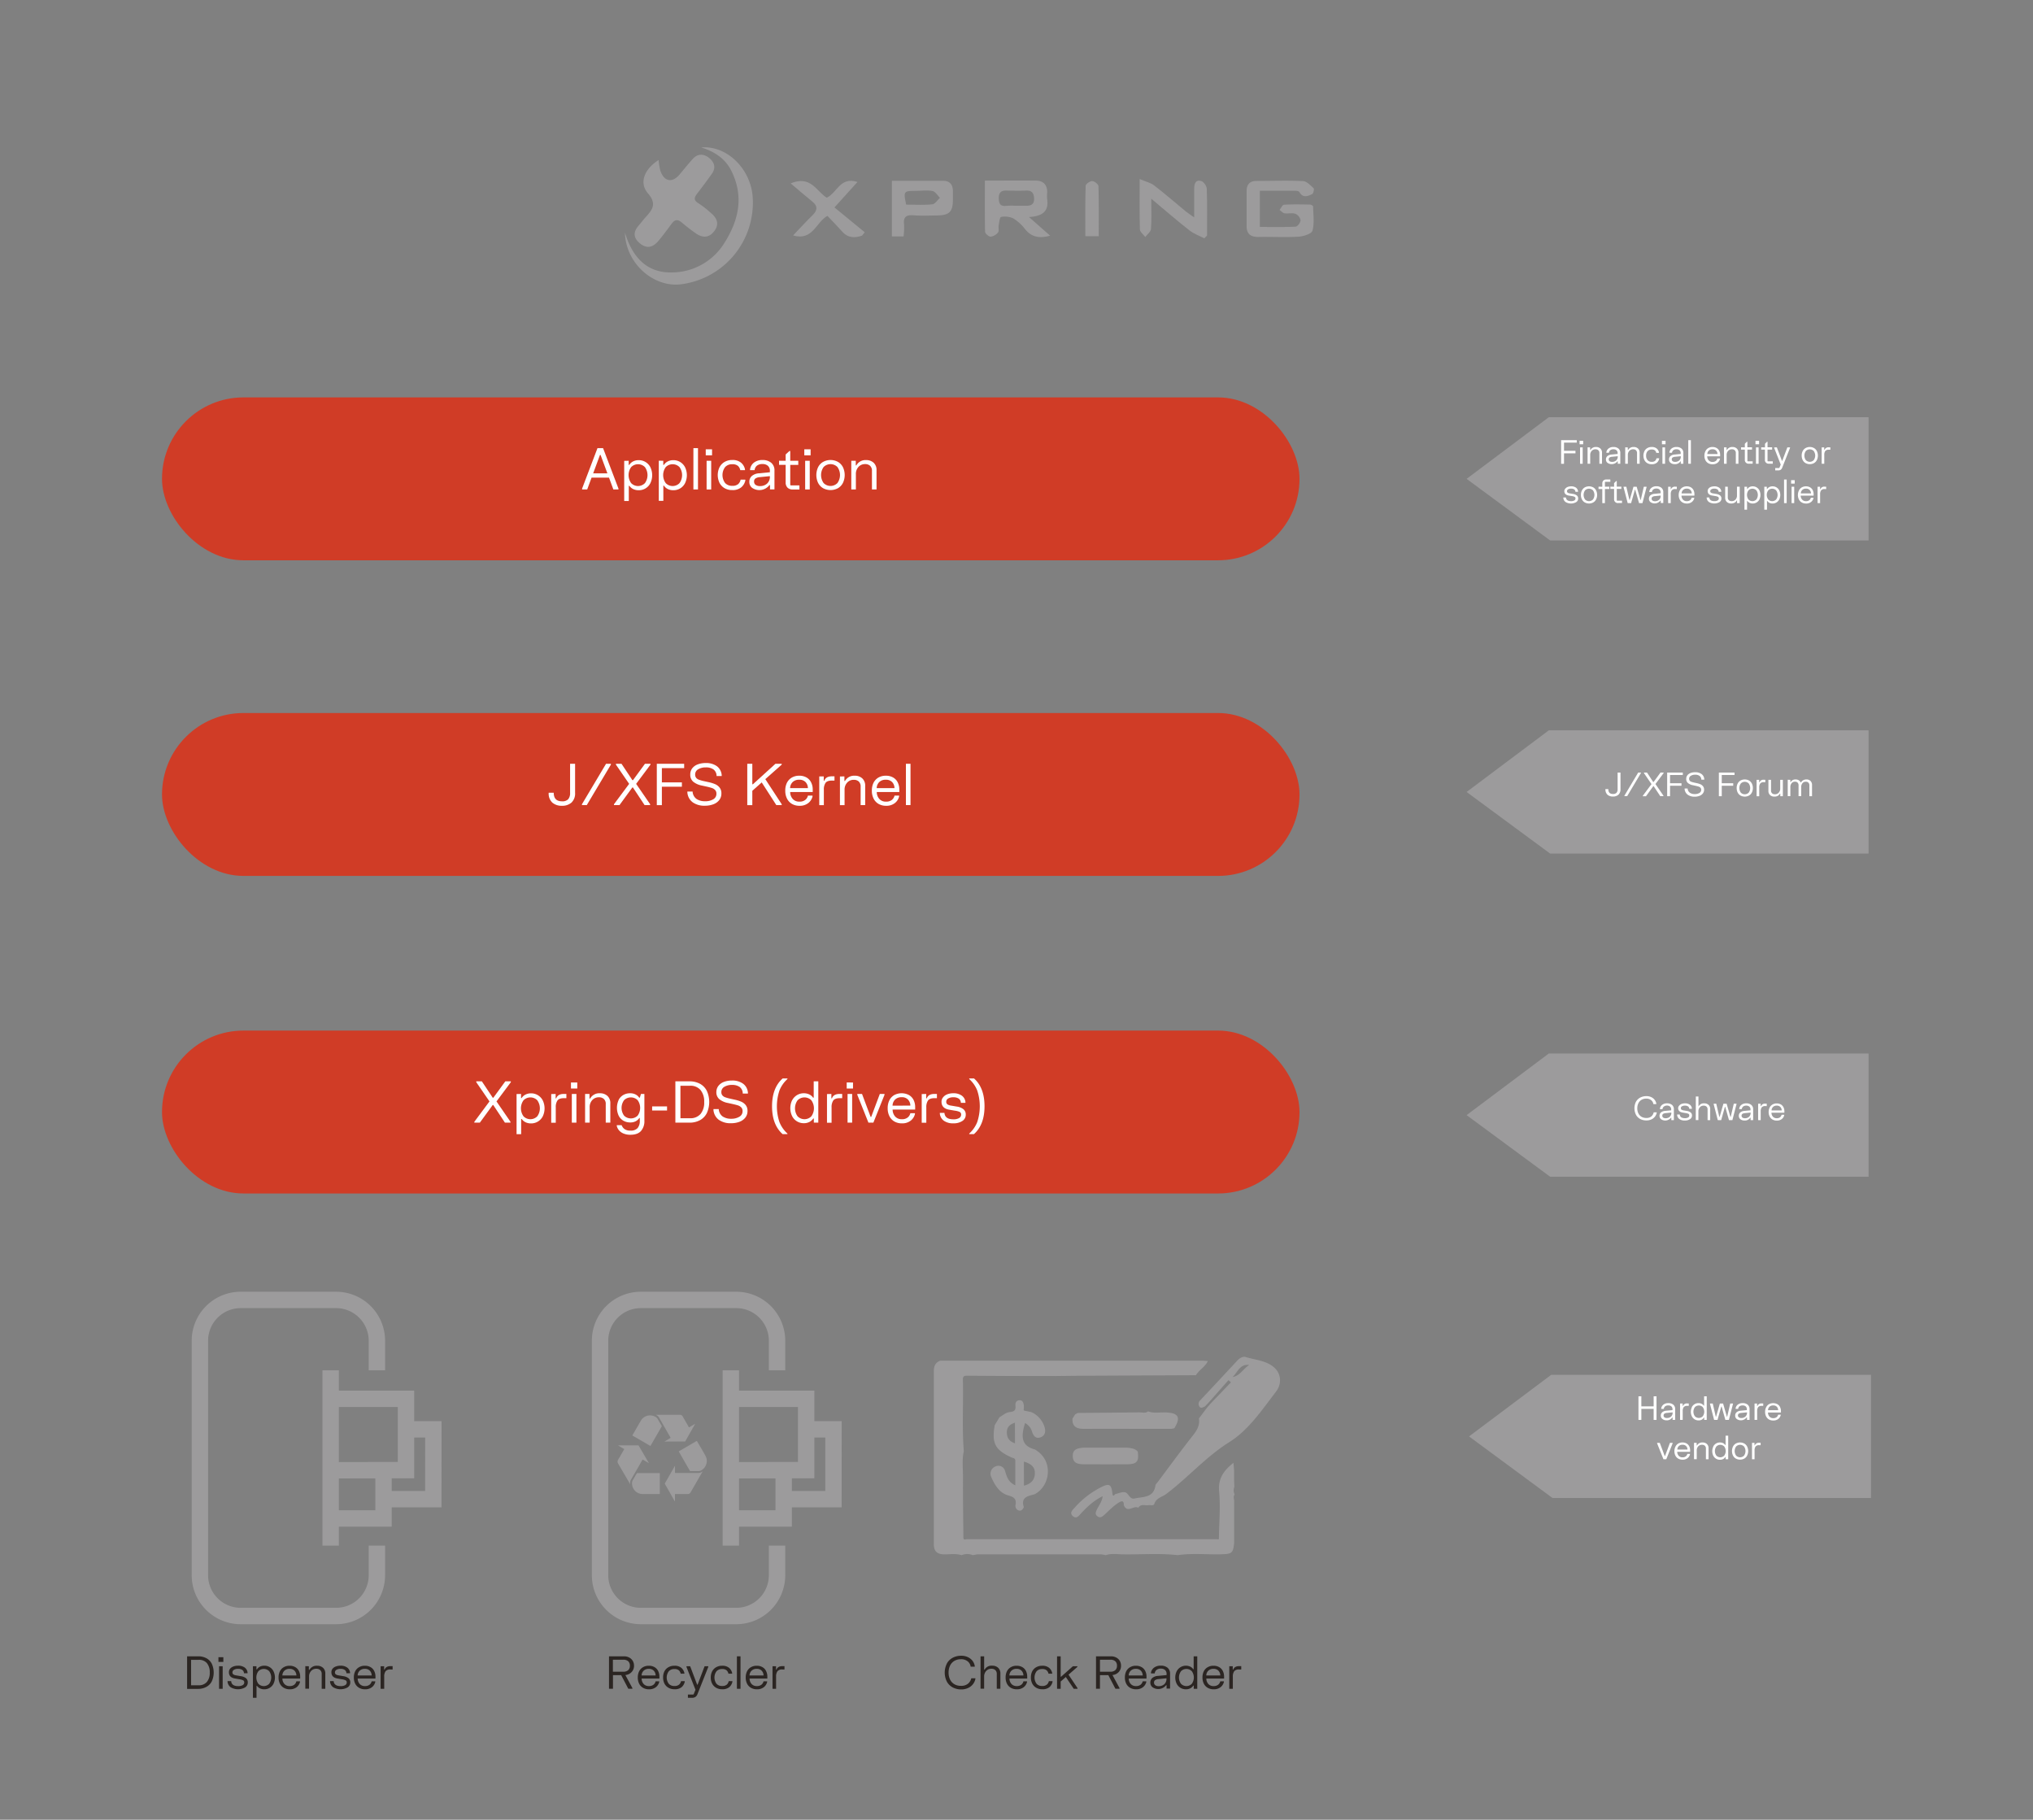 <?xml version="1.0" encoding="UTF-8"?> <svg xmlns="http://www.w3.org/2000/svg" id="Capa_1" data-name="Capa 1" viewBox="0 0 992.13 888.01"><rect x="0" y="0" width="992.13" height="888.01" fill="#808080" stroke="none"/><defs><style>.cls-1{fill:#9c9b9c;}.cls-2{fill:#d03c26;}.cls-3{fill:#fff;}.cls-4{fill:none;stroke:#9c9b9c;stroke-miterlimit:10;stroke-width:8px;}.cls-5{fill:#2b2522;}</style></defs><polygon class="cls-1" points="716.91 700.97 757.01 670.91 913.07 670.91 913.07 731.04 757.67 731.04 716.91 700.97"></polygon><polygon class="cls-1" points="715.72 544.18 755.83 514.11 911.88 514.11 911.88 574.24 756.49 574.24 715.72 544.18"></polygon><polygon class="cls-1" points="715.72 386.48 755.83 356.41 911.88 356.41 911.88 416.54 756.49 416.54 715.72 386.48"></polygon><polygon class="cls-1" points="715.72 233.68 755.83 203.61 911.88 203.61 911.88 263.74 756.49 263.74 715.72 233.68"></polygon><path class="cls-1" d="M321.41,78.1a30.28,30.28,0,0,0,.84,5.18c1.82,5.37,5.79,6.13,9.36,1.91,2.2-2.6,4.31-5.28,6.61-7.79s5.29-2.39,7.83-.34,3.47,4.76,1.37,7.72c-2.34,3.3-4.78,6.54-7.24,9.76-1.41,1.84-1.81,3.21.68,4.66A48.06,48.06,0,0,1,347,104c3,2.49,4.13,5.45,1.52,8.85s-5.77,3.24-9,1c-2.38-1.67-4.68-3.47-6.91-5.34-1.95-1.63-3.39-1.32-4.84.66-2.1,2.88-4.24,5.74-6.52,8.46-2.53,3-5.5,3.94-8.88,1.2s-3.43-5.61-.69-8.78c1.16-1.35,2.23-2.78,3.43-4.1,3.27-3.59,5.54-6.48,1.09-11.6S314.47,82.47,321.41,78.1Z"></path><path class="cls-1" d="M305,113.53c4.59,15.32,13.73,19.81,23.45,19.41a30.18,30.18,0,0,0,25.15-14.53c7-11.08,9.45-22.68,3.33-35-3-6-8.15-9.44-14.74-11.45,12.67-1.12,24.48,10.69,25.16,24.74a40.13,40.13,0,0,1-34.77,42C318.79,140.56,305.24,128.25,305,113.53Z"></path><path class="cls-1" d="M480.64,88.13c8.86,0,16.81-.06,24.75,0,3.69,0,5.73,2,5.66,5.82A16.79,16.79,0,0,0,511,96.9c1,6.06-2.13,8.68-8.85,9L512.46,115c-5.14,1.44-9.05.76-12.23-3.19a20.9,20.9,0,0,0-5.72-5.23,9.65,9.65,0,0,0-6-.7c-.61.1-.9,2.7-1.16,4.19-.2,1.11.31,2.61-.27,3.32a5.62,5.62,0,0,1-3.62,2.11c-.92,0-2.71-1.51-2.73-2.39C480.56,105,480.64,97,480.64,88.13Zm14.85,12.27v0c1.77,0,3.54,0,5.31,0,2.54.07,4-.87,3.85-3.67-.13-2.55-1.13-3.84-3.88-3.73-3.22.13-6.45.06-9.67,0-2.72-.09-3.74,1.17-3.69,3.81s.86,4,3.73,3.64A35,35,0,0,1,495.49,100.4Z"></path><path class="cls-1" d="M614.82,93.08v17.67c5.91,0,11.68.14,17.43-.15.93,0,2.45-2,2.44-3.14a4.31,4.31,0,0,0-2.52-3.12c-1.6-.55-3.55,0-5.3-.25-.87-.14-1.62-1.08-2.43-1.65.72-.88,1.39-2.48,2.16-2.53,4.2-.25,8.43-.15,12.65-.08.54,0,1.54.54,1.55.85.09,4,.71,8.16-.3,11.89-.42,1.52-4.38,2.78-6.81,2.93-6.46.39-13,0-19.46.13-3.78.07-5.88-1.37-5.87-5.33q0-8.52,0-17c0-3.11,1.38-4.94,4.65-5,7.62,0,15.25-.29,22.86.07,1.81.08,3.66,2.06,5.19,3.49.38.35-.1,2.56-.71,2.86-2.16,1.07-4.56,2-6.23-1-.22-.41-1.15-.6-1.75-.61C626.73,93.06,621.08,93.08,614.82,93.08Z"></path><path class="cls-1" d="M587.71,116.3c-2.42-1.26-5.1-2.19-7.21-3.85-6-4.67-11.68-9.64-18.67-15.48,0,5.89.22,10.36-.14,14.78-.11,1.37-1.8,2.61-2.77,3.9-.92-1.22-2.59-2.42-2.63-3.68-.24-7.74-.12-15.49-.12-24.61,3,1.3,5.37,1.81,7.07,3.13,5.27,4.05,10.28,8.43,15.42,12.66,1.06.87,2.23,1.6,4.12,2.95,0-5.29,0-9.61,0-13.93,0-2.4.57-4.6,3.4-3.85,1.21.32,2.7,2.47,2.74,3.82.27,7.6.13,15.21.13,22.81Z"></path><path class="cls-1" d="M440.94,115.38h-5.69V88.23c8.54,0,16.79,0,25,0,3.47,0,4.87,2.1,4.77,5.4,0,1.29,0,2.59,0,3.89,0,5.72-1.67,7.51-7.49,7.61-3.89.06-7.8.25-11.67-.06-3.63-.29-5.15.8-4.66,4.58A33.42,33.42,0,0,1,440.94,115.38Zm1.27-15.52c4.38,0,8.6.27,12.75-.15,1.34-.14,2.51-2.06,3.76-3.17-1.2-1.16-2.27-3.05-3.64-3.32-2.65-.51-5.48-.09-8.23-.08C441,93.18,440.86,93.3,442.21,99.86Z"></path><path class="cls-1" d="M418.46,88.8c-3.79,4.19-7.13,7.88-11.23,12.43L422,113.35,420.68,115c-3.51,1.17-6.81,1.23-9.68-2-2.34-2.63-4.83-5.14-7.23-7.67-5.7,3.29-7.13,12.3-16.74,9.57,3.45-3.61,6.33-6.79,9.4-9.77,2.5-2.43,2.82-4.51-.08-6.83-3.36-2.7-6.61-5.54-10.5-8.82,9.93-4.07,12.52,3.9,17.61,7C408.41,94.27,410,86,418.46,88.8Z"></path><path class="cls-1" d="M529.66,115.28c0-8.45-.1-16.52.14-24.58,0-.88,2.09-2.35,3.2-2.34s3,1.54,3.07,2.45c.24,8,.14,16.12.14,24.47Z"></path><rect class="cls-2" x="79.06" y="193.93" width="555.12" height="79.49" rx="39.75"></rect><path class="cls-3" d="M284.07,238.44l7.5-19.74h2.74l7.51,19.74v.42h-2.49l-2.13-5.77h-8.51l-2.13,5.77h-2.49ZM296.42,231l-3.34-9h-.28l-3.33,9Z"></path><path class="cls-3" d="M306.8,224.86v2h.28a5,5,0,0,1,1.84-1.67,5.87,5.87,0,0,1,2.84-.63,6.29,6.29,0,0,1,3.21.87,6.38,6.38,0,0,1,2.4,2.53,9,9,0,0,1,0,7.87,6.26,6.26,0,0,1-5.61,3.4,6.18,6.18,0,0,1-2.79-.58,4.94,4.94,0,0,1-1.83-1.57h-.28v7.42h-2.24v-19.6Zm1.21,10.9a4.69,4.69,0,0,0,6.72,0,6.68,6.68,0,0,0,0-7.81,4.71,4.71,0,0,0-6.72,0,6.68,6.68,0,0,0,0,7.81Z"></path><path class="cls-3" d="M323.69,224.86v2H324a4.93,4.93,0,0,1,1.83-1.67,5.9,5.9,0,0,1,2.84-.63,6.29,6.29,0,0,1,3.21.87,6.4,6.4,0,0,1,2.41,2.53,9,9,0,0,1,0,7.87,6.28,6.28,0,0,1-5.62,3.4,6.1,6.1,0,0,1-2.78-.58A4.89,4.89,0,0,1,324,237h-.28v7.42H321.5v-19.6Zm1.2,10.9a4.69,4.69,0,0,0,6.72,0,6.68,6.68,0,0,0,0-7.81,4.71,4.71,0,0,0-6.72,0,6.68,6.68,0,0,0,0,7.81Z"></path><path class="cls-3" d="M340.63,218.7v20.16h-2.24V218.7Z"></path><path class="cls-3" d="M347.49,219.26v2.94h-3.08v-2.94Zm-.42,5.6v14h-2.24v-14Z"></path><path class="cls-3" d="M351.15,228a6.3,6.3,0,0,1,2.47-2.59,7.3,7.3,0,0,1,3.75-.93,6.38,6.38,0,0,1,4.26,1.3,5.79,5.79,0,0,1,1.93,3.24v.42h-2.3a3.74,3.74,0,0,0-1.15-2.1,4.05,4.05,0,0,0-2.77-.79,4.51,4.51,0,0,0-3.48,1.39,6.52,6.52,0,0,0,0,7.76,4.5,4.5,0,0,0,3.48,1.38,4.24,4.24,0,0,0,2.87-.82,3.87,3.87,0,0,0,1.22-2.2h2.3v.42a6,6,0,0,1-2,3.34,6.49,6.49,0,0,1-4.41,1.33,7.23,7.23,0,0,1-3.72-.92,6.36,6.36,0,0,1-2.47-2.59,8.91,8.91,0,0,1,0-7.64Z"></path><path class="cls-3" d="M366.05,229a5,5,0,0,1,1.9-3.26,6.62,6.62,0,0,1,4.18-1.25,6.4,6.4,0,0,1,4.22,1.33,4.75,4.75,0,0,1,1.6,3.88v9.13h-2.18v-2.1h-.28a6.2,6.2,0,0,1-8.45,1.33,3.52,3.52,0,0,1-1.35-2.84,3.73,3.73,0,0,1,1.21-2.94,6.13,6.13,0,0,1,3.57-1.32l5.24-.5v-.62a3.18,3.18,0,0,0-1-2.55,3.83,3.83,0,0,0-2.61-.84,4.21,4.21,0,0,0-2.66.76,3.16,3.16,0,0,0-1.18,2.21h-2.24Zm2.72,7.62a3.46,3.46,0,0,0,2.12.58,5,5,0,0,0,3.43-1.19,4.35,4.35,0,0,0,1.39-3.51v-.14l-4.9.48a4.35,4.35,0,0,0-2.11.64A1.7,1.7,0,0,0,368,235,2,2,0,0,0,368.77,236.65Z"></path><path class="cls-3" d="M383.41,224.86v-3.08l1.82-1.68h.42v4.76h3.92v2h-3.92v9.8l.22.22h4.26v2h-3.22a3.54,3.54,0,0,1-2.59-.91,3.5,3.5,0,0,1-.91-2.59v-8.54h-3.22v-2Z"></path><path class="cls-3" d="M395.59,219.26v2.94h-3.08v-2.94Zm-.42,5.6v14h-2.24v-14Z"></path><path class="cls-3" d="M399.24,228a6.2,6.2,0,0,1,2.43-2.59,7.59,7.59,0,0,1,7.28,0,6.24,6.24,0,0,1,2.42,2.59,9,9,0,0,1,0,7.64,6.3,6.3,0,0,1-2.42,2.59,7.66,7.66,0,0,1-7.28,0,6.26,6.26,0,0,1-2.43-2.59,9,9,0,0,1,0-7.64Zm2.69,7.72a4.72,4.72,0,0,0,6.75,0,6.72,6.72,0,0,0,0-7.81,4.74,4.74,0,0,0-6.75,0,6.77,6.77,0,0,0,0,7.81Z"></path><path class="cls-3" d="M417.63,224.86v2.24h.28a5.07,5.07,0,0,1,4.76-2.58,5.25,5.25,0,0,1,3.68,1.3,4.74,4.74,0,0,1,1.41,3.66v9.38h-2.24v-9.05a3.19,3.19,0,0,0-.91-2.5,3.41,3.41,0,0,0-2.39-.83,4.26,4.26,0,0,0-3.28,1.37,5,5,0,0,0-1.26,3.53v7.48h-2.24v-14Z"></path><path class="cls-3" d="M769.49,214.8V216h-6.23v4h5.59v1.22h-5.59v5.12h-1.41V214.8Z"></path><path class="cls-3" d="M772.61,215.12v1.68h-1.76v-1.68Zm-.24,3.2v8h-1.28v-8Z"></path><path class="cls-3" d="M776,218.32v1.28h.16a2.92,2.92,0,0,1,2.72-1.47,3,3,0,0,1,2.11.74,2.7,2.7,0,0,1,.81,2.09v5.36h-1.28v-5.17a1.85,1.85,0,0,0-.52-1.43,2,2,0,0,0-1.37-.47,2.42,2.42,0,0,0-1.87.78,2.87,2.87,0,0,0-.72,2v4.27h-1.28v-8Z"></path><path class="cls-3" d="M783.93,220.7a2.83,2.83,0,0,1,1.09-1.86,3.74,3.74,0,0,1,2.39-.71,3.63,3.63,0,0,1,2.41.76,2.69,2.69,0,0,1,.91,2.21v5.22h-1.24v-1.2h-.16a3.54,3.54,0,0,1-4.83.76,2,2,0,0,1-.78-1.62,2.14,2.14,0,0,1,.7-1.68,3.52,3.52,0,0,1,2-.76l3-.29v-.35a1.81,1.81,0,0,0-.55-1.45,2.21,2.21,0,0,0-1.49-.48,2.41,2.41,0,0,0-1.52.43,1.83,1.83,0,0,0-.68,1.26h-1.28Zm1.56,4.36a2,2,0,0,0,1.21.33,2.92,2.92,0,0,0,2-.68,2.49,2.49,0,0,0,.79-2v-.08l-2.8.28a2.51,2.51,0,0,0-1.2.36,1,1,0,0,0-.41.85A1.12,1.12,0,0,0,785.49,225.06Z"></path><path class="cls-3" d="M794.38,218.32v1.28h.16a2.91,2.91,0,0,1,2.72-1.47,3,3,0,0,1,2.11.74,2.73,2.73,0,0,1,.8,2.09v5.36h-1.28v-5.17a1.82,1.82,0,0,0-.52-1.43,1.91,1.91,0,0,0-1.36-.47,2.44,2.44,0,0,0-1.88.78,2.87,2.87,0,0,0-.72,2v4.27h-1.28v-8Z"></path><path class="cls-3" d="M802.51,220.14a3.53,3.53,0,0,1,1.41-1.48,4.12,4.12,0,0,1,2.14-.53,3.62,3.62,0,0,1,2.43.74,3.3,3.3,0,0,1,1.11,1.85V221h-1.31a2.21,2.21,0,0,0-.66-1.2,2.31,2.31,0,0,0-1.58-.45,2.61,2.61,0,0,0-2,.79,3.19,3.19,0,0,0-.72,2.22,3.14,3.14,0,0,0,.72,2.21,2.58,2.58,0,0,0,2,.8,2.47,2.47,0,0,0,1.64-.47,2.3,2.3,0,0,0,.69-1.26h1.31v.24a3.46,3.46,0,0,1-1.12,1.91,3.74,3.74,0,0,1-2.52.76,4.08,4.08,0,0,1-2.13-.53,3.53,3.53,0,0,1-1.41-1.48,5,5,0,0,1,0-4.36Z"></path><path class="cls-3" d="M812.81,215.12v1.68h-1.76v-1.68Zm-.24,3.2v8h-1.28v-8Z"></path><path class="cls-3" d="M814.7,220.7a2.83,2.83,0,0,1,1.09-1.86,3.73,3.73,0,0,1,2.38-.71,3.64,3.64,0,0,1,2.42.76,2.69,2.69,0,0,1,.91,2.21v5.22h-1.25v-1.2h-.16a3.06,3.06,0,0,1-2.81,1.39,3.1,3.1,0,0,1-2-.63,2,2,0,0,1-.78-1.62,2.11,2.11,0,0,1,.7-1.68,3.47,3.47,0,0,1,2-.76l3-.29v-.35a1.81,1.81,0,0,0-.55-1.45,2.21,2.21,0,0,0-1.5-.48,2.43,2.43,0,0,0-1.52.43,1.86,1.86,0,0,0-.67,1.26H814.7Zm1.55,4.36a2,2,0,0,0,1.22.33,2.92,2.92,0,0,0,2-.68,2.49,2.49,0,0,0,.79-2v-.08l-2.8.28a2.59,2.59,0,0,0-1.21.36,1,1,0,0,0-.4.85A1.11,1.11,0,0,0,816.25,225.06Z"></path><path class="cls-3" d="M825.18,214.8v11.52H823.9V214.8Z"></path><path class="cls-3" d="M832.29,220.14a3.48,3.48,0,0,1,1.36-1.48,3.94,3.94,0,0,1,2.09-.53,4,4,0,0,1,2,.5,3.34,3.34,0,0,1,1.28,1.38,4.44,4.44,0,0,1,.43,2v.67h-6.3a2.88,2.88,0,0,0,.72,2,2.41,2.41,0,0,0,1.85.74,2.58,2.58,0,0,0,1.6-.46,2.11,2.11,0,0,0,.77-1.22h1.28v.24a3.29,3.29,0,0,1-1.21,1.86,3.75,3.75,0,0,1-2.4.73,4,4,0,0,1-2.13-.53,3.47,3.47,0,0,1-1.38-1.48,4.76,4.76,0,0,1-.48-2.18A4.89,4.89,0,0,1,832.29,220.14Zm5.87,1.44a2.44,2.44,0,0,0-.66-1.68,2.32,2.32,0,0,0-1.76-.65,2.47,2.47,0,0,0-1.83.65,2.4,2.4,0,0,0-.71,1.68Z"></path><path class="cls-3" d="M842.59,218.32v1.28h.16a2.9,2.9,0,0,1,2.72-1.47,3,3,0,0,1,2.1.74,2.7,2.7,0,0,1,.81,2.09v5.36H847.1v-5.17a1.82,1.82,0,0,0-.52-1.43,1.93,1.93,0,0,0-1.37-.47,2.42,2.42,0,0,0-1.87.78,2.87,2.87,0,0,0-.72,2v4.27h-1.28v-8Z"></path><path class="cls-3" d="M851.5,218.32v-1.76l1-1h.24v2.72H855v1.12h-2.24V225l.13.13h2.43v1.15H853.5a1.81,1.81,0,0,1-2-2v-4.88h-1.84v-1.12Z"></path><path class="cls-3" d="M858.46,215.12v1.68H856.7v-1.68Zm-.24,3.2v8h-1.28v-8Z"></path><path class="cls-3" d="M861.34,218.32v-1.76l1-1h.24v2.72h2.24v1.12h-2.24V225l.13.13h2.43v1.15h-1.84a1.81,1.81,0,0,1-2-2v-4.88H859.5v-1.12Z"></path><path class="cls-3" d="M867.13,218.32l2.48,6.56h.16l2.48-6.56h1.31v.24l-3.82,9.66a2.21,2.21,0,0,1-.71,1,2.08,2.08,0,0,1-1.22.32h-1.48v-1.15h1.89l.16-.11.64-1.57-3.2-8.13v-.24Z"></path><path class="cls-3" d="M879.73,220.14a3.55,3.55,0,0,1,1.39-1.48,4.35,4.35,0,0,1,4.16,0,3.59,3.59,0,0,1,1.38,1.48,5.09,5.09,0,0,1,0,4.36,3.59,3.59,0,0,1-1.38,1.48,4.35,4.35,0,0,1-4.16,0,3.55,3.55,0,0,1-1.39-1.48,5.09,5.09,0,0,1,0-4.36Zm1.54,4.41a2.69,2.69,0,0,0,3.85,0,3.81,3.81,0,0,0,0-4.46,2.69,2.69,0,0,0-3.85,0,3.86,3.86,0,0,0,0,4.46Z"></path><path class="cls-3" d="M890.24,218.32v1.2h.16a2,2,0,0,1,2.11-1.23h.72v1.18h-.71a2.06,2.06,0,0,0-1.79.66,3.2,3.2,0,0,0-.46,1.88v4.31H889v-8Z"></path><path class="cls-3" d="M763.89,238.45a2.82,2.82,0,0,1,1.16-.83,4.79,4.79,0,0,1,1.71-.29,3.88,3.88,0,0,1,2.34.64,2.51,2.51,0,0,1,1,1.79V240h-1.28a1.46,1.46,0,0,0-.59-1.17,2.6,2.6,0,0,0-1.5-.38,2.67,2.67,0,0,0-1.47.34,1,1,0,0,0-.53.87.86.86,0,0,0,.33.77,2.75,2.75,0,0,0,1,.34l1.62.27a4,4,0,0,1,1.84.74,1.88,1.88,0,0,1,.64,1.51,2,2,0,0,1-1,1.77,5.17,5.17,0,0,1-5.11-.05,2.75,2.75,0,0,1-1.12-2v-.24h1.28c.09,1.19.92,1.79,2.48,1.79a3.1,3.1,0,0,0,1.6-.34,1.08,1.08,0,0,0,.56-1,.78.78,0,0,0-.43-.77,4.26,4.26,0,0,0-1.28-.36l-1.62-.27c-1.41-.25-2.11-1-2.11-2.23A2,2,0,0,1,763.89,238.45Z"></path><path class="cls-3" d="M772,239.33a3.58,3.58,0,0,1,1.38-1.48,4.42,4.42,0,0,1,4.16,0,3.58,3.58,0,0,1,1.38,1.48,4.71,4.71,0,0,1,.49,2.19,4.64,4.64,0,0,1-.49,2.18,3.47,3.47,0,0,1-1.38,1.48,4.35,4.35,0,0,1-4.16,0A3.47,3.47,0,0,1,772,243.7a4.64,4.64,0,0,1-.49-2.18A4.71,4.71,0,0,1,772,239.33Zm1.53,4.42a2.7,2.7,0,0,0,3.86,0,3.86,3.86,0,0,0,0-4.46,2.7,2.7,0,0,0-3.86,0,3.86,3.86,0,0,0,0,4.46Z"></path><path class="cls-3" d="M781.94,237.52V236a2,2,0,0,1,.52-1.48,2,2,0,0,1,1.48-.53h1.92v1.12h-2.51l-.13.13v2.27h2.16v1.12h-2.16v6.88h-1.28v-6.88H780.1v-1.12Z"></path><path class="cls-3" d="M787.7,237.52v-1.76l1-1H789v2.72h2.24v1.12H789v5.6l.13.13h2.43v1.15H789.7a1.81,1.81,0,0,1-2-2v-4.88h-1.84v-1.12Z"></path><path class="cls-3" d="M793.67,237.52l1.49,6.4h.16l1.84-6.4h1.56l1.84,6.4h.16l1.49-6.4h1.33v.24l-2,7.76h-1.66L798,239h-.16L796,245.52h-1.67l-2-7.76v-.24Z"></path><path class="cls-3" d="M804.87,239.9A2.83,2.83,0,0,1,806,238a3.71,3.71,0,0,1,2.38-.71,3.65,3.65,0,0,1,2.42.76,2.69,2.69,0,0,1,.91,2.21v5.22h-1.25v-1.2h-.16a3.53,3.53,0,0,1-4.82.76,2,2,0,0,1-.78-1.63,2.14,2.14,0,0,1,.7-1.68,3.53,3.53,0,0,1,2-.75l3-.29v-.35a1.81,1.81,0,0,0-.55-1.45,2.21,2.21,0,0,0-1.5-.48,2.41,2.41,0,0,0-1.52.43,1.82,1.82,0,0,0-.67,1.26h-1.28Zm1.55,4.35a2,2,0,0,0,1.22.34,2.92,2.92,0,0,0,2-.68,2.49,2.49,0,0,0,.79-2v-.08l-2.8.28a2.55,2.55,0,0,0-1.21.36,1,1,0,0,0-.41.85A1.09,1.09,0,0,0,806.42,244.25Z"></path><path class="cls-3" d="M815.32,237.52v1.2h.16a2,2,0,0,1,2.11-1.23h.72v1.18h-.71a2.06,2.06,0,0,0-1.79.66,3.2,3.2,0,0,0-.46,1.88v4.31h-1.28v-8Z"></path><path class="cls-3" d="M819.74,239.33a3.6,3.6,0,0,1,1.36-1.48,4,4,0,0,1,2.09-.52,3.92,3.92,0,0,1,2,.5,3.34,3.34,0,0,1,1.28,1.38,4.44,4.44,0,0,1,.43,2v.67h-6.31a2.93,2.93,0,0,0,.72,1.94,2.4,2.4,0,0,0,1.86.75,2.58,2.58,0,0,0,1.6-.46,2.11,2.11,0,0,0,.77-1.22h1.28v.24a3.29,3.29,0,0,1-1.21,1.85,3.73,3.73,0,0,1-2.41.74,4.09,4.09,0,0,1-2.12-.53,3.47,3.47,0,0,1-1.38-1.48,4.76,4.76,0,0,1-.48-2.18A5,5,0,0,1,819.74,239.33Zm5.86,1.45a2.48,2.48,0,0,0-.65-1.68,2.34,2.34,0,0,0-1.76-.65,2.47,2.47,0,0,0-1.83.65,2.41,2.41,0,0,0-.72,1.68Z"></path><path class="cls-3" d="M833.77,238.45a2.72,2.72,0,0,1,1.15-.83,4.79,4.79,0,0,1,1.71-.29A3.88,3.88,0,0,1,839,238a2.51,2.51,0,0,1,1,1.79V240h-1.28a1.44,1.44,0,0,0-.59-1.17,2.6,2.6,0,0,0-1.5-.38,2.67,2.67,0,0,0-1.47.34,1,1,0,0,0-.53.87.84.84,0,0,0,.34.77,2.63,2.63,0,0,0,1,.34l1.62.27a4,4,0,0,1,1.84.74,1.88,1.88,0,0,1,.64,1.51,2,2,0,0,1-1,1.77A5.17,5.17,0,0,1,834,245a2.75,2.75,0,0,1-1.12-2v-.24h1.28c.09,1.19.92,1.79,2.48,1.79a3.1,3.1,0,0,0,1.6-.34,1.08,1.08,0,0,0,.56-1,.78.78,0,0,0-.43-.77,4.26,4.26,0,0,0-1.28-.36l-1.62-.27c-1.41-.25-2.11-1-2.11-2.23A1.91,1.91,0,0,1,833.77,238.45Z"></path><path class="cls-3" d="M843.19,237.52v5.17a1.76,1.76,0,0,0,.52,1.41,2,2,0,0,0,1.37.46,2.44,2.44,0,0,0,1.87-.78,2.8,2.8,0,0,0,.72-2v-4.27H849v8H847.7v-1.28h-.16a2.68,2.68,0,0,1-1.06,1.1,3.37,3.37,0,0,1-1.66.37,3,3,0,0,1-2.1-.74,2.71,2.71,0,0,1-.81-2.09v-5.36Z"></path><path class="cls-3" d="M852.6,237.52v1.12h.16a2.73,2.73,0,0,1,1-.95,3.41,3.41,0,0,1,1.63-.36,3.59,3.59,0,0,1,1.83.49,3.71,3.71,0,0,1,1.38,1.45,5.13,5.13,0,0,1,0,4.5,3.69,3.69,0,0,1-1.38,1.44,3.5,3.5,0,0,1-1.83.5,3.39,3.39,0,0,1-1.59-.34,2.63,2.63,0,0,1-1.05-.89h-.16v4.24h-1.28v-11.2Zm.68,6.23a2.68,2.68,0,0,0,3.84,0,3.81,3.81,0,0,0,0-4.46,2.68,2.68,0,0,0-3.84,0,3.81,3.81,0,0,0,0,4.46Z"></path><path class="cls-3" d="M862.24,237.52v1.12h.16a2.84,2.84,0,0,1,1.05-.95,3.39,3.39,0,0,1,1.63-.36,3.57,3.57,0,0,1,3.2,1.94,5.13,5.13,0,0,1,0,4.5,3.59,3.59,0,0,1-1.37,1.44,3.5,3.5,0,0,1-1.83.5,3.47,3.47,0,0,1-1.6-.34,2.67,2.67,0,0,1-1-.89h-.16v4.24H861v-11.2Zm.69,6.23a2.68,2.68,0,0,0,3.84,0,3.81,3.81,0,0,0,0-4.46,2.68,2.68,0,0,0-3.84,0,3.81,3.81,0,0,0,0,4.46Z"></path><path class="cls-3" d="M871.92,234v11.52h-1.28V234Z"></path><path class="cls-3" d="M875.84,234.32V236h-1.76v-1.68Zm-.24,3.2v8h-1.28v-8Z"></path><path class="cls-3" d="M877.92,239.33a3.47,3.47,0,0,1,1.36-1.48,4,4,0,0,1,2.08-.52,3.89,3.89,0,0,1,2,.5,3.27,3.27,0,0,1,1.28,1.38,4.44,4.44,0,0,1,.43,2v.67h-6.3a2.83,2.83,0,0,0,.72,1.94,2.4,2.4,0,0,0,1.86.75,2.6,2.6,0,0,0,1.6-.46,2.1,2.1,0,0,0,.76-1.22H885v.24a3.27,3.27,0,0,1-1.2,1.85,3.75,3.75,0,0,1-2.41.74,4.15,4.15,0,0,1-2.13-.53,3.47,3.47,0,0,1-1.38-1.48,4.76,4.76,0,0,1-.48-2.18A4.83,4.83,0,0,1,877.92,239.33Zm5.86,1.45a2.44,2.44,0,0,0-.66-1.68,2.32,2.32,0,0,0-1.76-.65,2.48,2.48,0,0,0-1.83.65,2.4,2.4,0,0,0-.71,1.68Z"></path><path class="cls-3" d="M888.21,237.52v1.2h.16a2,2,0,0,1,2.11-1.23h.72v1.18h-.7a2.05,2.05,0,0,0-1.79.66,3.2,3.2,0,0,0-.47,1.88v4.31H887v-8Z"></path><rect class="cls-2" x="79.06" y="347.95" width="555.12" height="79.49" rx="39.75"></rect><path class="cls-3" d="M280.65,372.72v14.14a6.1,6.1,0,0,1-1.75,4.79,6.8,6.8,0,0,1-4.69,1.57,6.89,6.89,0,0,1-4.66-1.54,6,6,0,0,1-1.78-4.82h2.46q0,4.17,4,4.17a3.87,3.87,0,0,0,3.05-1,4.58,4.58,0,0,0,.93-3.12V372.72Z"></path><path class="cls-3" d="M298.12,372.72v.42l-11.76,19.74H284v-.42l11.76-19.74Z"></path><path class="cls-3" d="M303.3,372.72l5.32,8h.28l5.85-8h2.69v.42l-7,9.38,6.83,9.94v.42h-2.71l-5.69-8.6h-.28l-6.27,8.6h-2.69v-.42l7.4-9.94-6.45-9.38v-.42Z"></path><path class="cls-3" d="M333.88,372.72v2.13H323v6.94h9.77v2.13H323v9h-2.47V372.72Z"></path><path class="cls-3" d="M337.73,375.06a5.91,5.91,0,0,1,2.66-2,10.58,10.58,0,0,1,4-.7,8.83,8.83,0,0,1,5.47,1.55,6,6,0,0,1,2.34,4.38v.42H349.7a4,4,0,0,0-1.5-3.22,6.29,6.29,0,0,0-3.77-1,6.83,6.83,0,0,0-3.71.93,2.83,2.83,0,0,0-1.47,2.52,2.58,2.58,0,0,0,.49,1.64,3.18,3.18,0,0,0,1.38.93,17.62,17.62,0,0,0,2.5.7l2.05.45a17.8,17.8,0,0,1,3.3,1,5.62,5.62,0,0,1,2.21,1.68,4.44,4.44,0,0,1,.87,2.85,5.13,5.13,0,0,1-1,3.18,6.47,6.47,0,0,1-2.86,2.09,11.46,11.46,0,0,1-4.21.73,9.7,9.7,0,0,1-5.95-1.68,6.58,6.58,0,0,1-2.59-4.82v-.42H338a4.72,4.72,0,0,0,1.89,3.6,7.27,7.27,0,0,0,4.19,1.13,7.45,7.45,0,0,0,4-.95,3,3,0,0,0,1.54-2.72,2.5,2.5,0,0,0-.62-1.79,3.71,3.71,0,0,0-1.6-1,29.37,29.37,0,0,0-2.88-.75l-2-.44a9.53,9.53,0,0,1-4.19-1.85,4.4,4.4,0,0,1-1.47-3.53A4.86,4.86,0,0,1,337.73,375.06Z"></path><path class="cls-3" d="M381.48,373.14l-8,7.08,8,12.24v.42h-2.63l-7.12-11.06-4.59,4.09v7h-2.46V372.72h2.46v10h.28l11-10h3.08Z"></path><path class="cls-3" d="M384,382.06a6.15,6.15,0,0,1,2.38-2.59,7,7,0,0,1,3.66-.92,6.86,6.86,0,0,1,3.58.88,5.57,5.57,0,0,1,2.24,2.42,7.69,7.69,0,0,1,.76,3.47v1.18h-11a5,5,0,0,0,1.26,3.4,4.22,4.22,0,0,0,3.25,1.3,4.42,4.42,0,0,0,2.8-.81,3.72,3.72,0,0,0,1.35-2.13h2.24v.42a5.8,5.8,0,0,1-2.12,3.25,6.59,6.59,0,0,1-4.21,1.29,7.2,7.2,0,0,1-3.73-.93,6.14,6.14,0,0,1-2.4-2.59,8.36,8.36,0,0,1-.84-3.82A8.48,8.48,0,0,1,384,382.06Zm10.27,2.53a4.37,4.37,0,0,0-1.15-2.94,4.07,4.07,0,0,0-3.08-1.14,4.38,4.38,0,0,0-3.21,1.13,4.26,4.26,0,0,0-1.25,2.95Z"></path><path class="cls-3" d="M402,378.88V381h.28c.51-1.44,1.74-2.16,3.7-2.16h1.26v2.08H406c-1.55,0-2.6.38-3.14,1.15a5.66,5.66,0,0,0-.81,3.3v7.53h-2.24v-14Z"></path><path class="cls-3" d="M412.08,378.88v2.24h.28a5.08,5.08,0,0,1,4.76-2.57,5.21,5.21,0,0,1,3.68,1.3,4.72,4.72,0,0,1,1.42,3.65v9.38H420v-9a3.25,3.25,0,0,0-.91-2.51,3.44,3.44,0,0,0-2.4-.82,4.22,4.22,0,0,0-3.27,1.37,5,5,0,0,0-1.26,3.52v7.48H409.9v-14Z"></path><path class="cls-3" d="M426.26,382.06a6.15,6.15,0,0,1,2.38-2.59,7,7,0,0,1,3.66-.92,6.86,6.86,0,0,1,3.58.88,5.57,5.57,0,0,1,2.24,2.42,7.83,7.83,0,0,1,.76,3.47v1.18h-11a5,5,0,0,0,1.26,3.4,4.22,4.22,0,0,0,3.25,1.3,4.42,4.42,0,0,0,2.8-.81,3.72,3.72,0,0,0,1.35-2.13h2.24v.42a5.8,5.8,0,0,1-2.12,3.25,6.59,6.59,0,0,1-4.21,1.29,7.2,7.2,0,0,1-3.73-.93,6.14,6.14,0,0,1-2.4-2.59,8.36,8.36,0,0,1-.84-3.82A8.48,8.48,0,0,1,426.26,382.06Zm10.26,2.53a4.31,4.31,0,0,0-1.14-2.94,4.07,4.07,0,0,0-3.08-1.14,4.37,4.37,0,0,0-3.21,1.13,4.26,4.26,0,0,0-1.25,2.95Z"></path><path class="cls-3" d="M444.34,372.72v20.16H442.1V372.72Z"></path><path class="cls-3" d="M790.82,377v8.08a3.5,3.5,0,0,1-1,2.73,3.86,3.86,0,0,1-2.68.9,3.93,3.93,0,0,1-2.67-.88,3.47,3.47,0,0,1-1-2.75h1.41c0,1.59.75,2.38,2.27,2.38a2.21,2.21,0,0,0,1.74-.6,2.63,2.63,0,0,0,.53-1.78V377Z"></path><path class="cls-3" d="M800.8,377v.24l-6.72,11.28h-1.34v-.24L799.46,377Z"></path><path class="cls-3" d="M803.76,377l3,4.59H807l3.35-4.59h1.53v.24l-4,5.36,3.9,5.68v.24h-1.55L807,383.64h-.16l-3.58,4.92h-1.54v-.24l4.23-5.68-3.68-5.36V377Z"></path><path class="cls-3" d="M821.23,377v1.21H815v4h5.58v1.22H815v5.12H813.6V377Z"></path><path class="cls-3" d="M823.43,378.37a3.46,3.46,0,0,1,1.52-1.12,6.06,6.06,0,0,1,2.3-.4,5.1,5.1,0,0,1,3.13.88,3.41,3.41,0,0,1,1.33,2.51v.24h-1.44a2.25,2.25,0,0,0-.85-1.84,3.56,3.56,0,0,0-2.15-.58,3.92,3.92,0,0,0-2.12.53,1.62,1.62,0,0,0-.84,1.44,1.44,1.44,0,0,0,.28.94,1.83,1.83,0,0,0,.78.53,11,11,0,0,0,1.43.4l1.17.26a10.21,10.21,0,0,1,1.89.57,3.36,3.36,0,0,1,1.26,1,2.57,2.57,0,0,1,.5,1.64,2.93,2.93,0,0,1-.59,1.81,3.6,3.6,0,0,1-1.63,1.19,6.44,6.44,0,0,1-2.41.42,5.57,5.57,0,0,1-3.4-1,3.8,3.8,0,0,1-1.48-2.75v-.24h1.48a2.63,2.63,0,0,0,1.08,2.05,4,4,0,0,0,2.39.65,4.29,4.29,0,0,0,2.27-.54,1.71,1.71,0,0,0,.88-1.55,1.46,1.46,0,0,0-.35-1,2.25,2.25,0,0,0-.91-.55c-.38-.12-.93-.27-1.65-.42l-1.17-.26a5.36,5.36,0,0,1-2.39-1.06,2.5,2.5,0,0,1-.84-2A2.87,2.87,0,0,1,823.43,378.37Z"></path><path class="cls-3" d="M846.47,377v1.21h-6.23v4h5.59v1.22h-5.59v5.12h-1.41V377Z"></path><path class="cls-3" d="M848,382.37a3.67,3.67,0,0,1,1.39-1.48,4.42,4.42,0,0,1,4.16,0,3.58,3.58,0,0,1,1.38,1.48,4.71,4.71,0,0,1,.49,2.19,4.64,4.64,0,0,1-.49,2.18,3.47,3.47,0,0,1-1.38,1.48,4.35,4.35,0,0,1-4.16,0,3.55,3.55,0,0,1-1.39-1.48,4.76,4.76,0,0,1-.48-2.18A4.83,4.83,0,0,1,848,382.37Zm1.54,4.42a2.7,2.7,0,0,0,3.86,0,3.86,3.86,0,0,0,0-4.46,2.7,2.7,0,0,0-3.86,0,3.86,3.86,0,0,0,0,4.46Z"></path><path class="cls-3" d="M858.5,380.56v1.2h.16a2,2,0,0,1,2.11-1.24h.72v1.19h-.7a2.07,2.07,0,0,0-1.8.66,3.2,3.2,0,0,0-.46,1.88v4.31h-1.28v-8Z"></path><path class="cls-3" d="M864.29,380.56v5.16a1.77,1.77,0,0,0,.52,1.42,2,2,0,0,0,1.37.46,2.42,2.42,0,0,0,1.87-.78,2.81,2.81,0,0,0,.72-2v-4.27h1.28v8H868.8v-1.28h-.16a2.68,2.68,0,0,1-1.06,1.1,3.37,3.37,0,0,1-1.66.37,3,3,0,0,1-2.1-.74,2.71,2.71,0,0,1-.81-2.09v-5.36Z"></path><path class="cls-3" d="M873.7,380.56v1.12h.16a2.62,2.62,0,0,1,1-1,3,3,0,0,1,1.41-.32,3.06,3.06,0,0,1,1.48.36,2.27,2.27,0,0,1,1,1.11h.16a2.82,2.82,0,0,1,1.12-1.1,3.21,3.21,0,0,1,1.54-.37,2.8,2.8,0,0,1,1.94.7,2.7,2.7,0,0,1,.78,2.11v5.38H883v-5.22a1.88,1.88,0,0,0-.46-1.39,1.7,1.7,0,0,0-1.28-.46,2,2,0,0,0-1.65.73,3,3,0,0,0-.61,2v4.32h-1.28v-5.22a1.88,1.88,0,0,0-.46-1.39,1.71,1.71,0,0,0-1.29-.46,2,2,0,0,0-1.64.73,3,3,0,0,0-.61,2v4.32h-1.28v-8Z"></path><rect class="cls-2" x="79.06" y="502.92" width="555.12" height="79.49" rx="39.75"></rect><path class="cls-3" d="M235.15,527.69l5.32,8h.28l5.85-8h2.69v.42l-7,9.38,6.83,9.94v.42h-2.71l-5.69-8.6h-.28l-6.27,8.6h-2.69v-.42l7.39-9.94-6.44-9.38v-.42Z"></path><path class="cls-3" d="M254.28,533.85v2h.28a4.85,4.85,0,0,1,1.83-1.67,5.87,5.87,0,0,1,2.84-.63,6.29,6.29,0,0,1,3.21.87,6.4,6.4,0,0,1,2.41,2.53,9,9,0,0,1,0,7.87,6.33,6.33,0,0,1-5.62,3.4,6.1,6.1,0,0,1-2.78-.58,4.89,4.89,0,0,1-1.84-1.57h-.28v7.42h-2.24v-19.6Zm1.2,10.9a4.69,4.69,0,0,0,6.72,0,6.68,6.68,0,0,0,0-7.81,4.71,4.71,0,0,0-6.72,0,6.68,6.68,0,0,0,0,7.81Z"></path><path class="cls-3" d="M271.16,533.85V536h.28c.5-1.44,1.74-2.16,3.7-2.16h1.26v2.07h-1.24c-1.55,0-2.59.39-3.13,1.15a5.7,5.7,0,0,0-.81,3.3v7.54H269v-14Z"></path><path class="cls-3" d="M281.72,528.25v2.94h-3.08v-2.94Zm-.42,5.6v14h-2.24v-14Z"></path><path class="cls-3" d="M287.68,533.85v2.24H288a5.08,5.08,0,0,1,4.76-2.58,5.25,5.25,0,0,1,3.68,1.3,4.74,4.74,0,0,1,1.41,3.66v9.38h-2.24V538.8a3.19,3.19,0,0,0-.91-2.5,3.41,3.41,0,0,0-2.39-.83,4.27,4.27,0,0,0-3.28,1.37,5,5,0,0,0-1.26,3.53v7.48h-2.24v-14Z"></path><path class="cls-3" d="M301.9,536.75a5.88,5.88,0,0,1,2.33-2.43,6.55,6.55,0,0,1,3.24-.81,5.58,5.58,0,0,1,2.76.62,4.78,4.78,0,0,1,1.72,1.54h.28l.57-1.82h1.67v13a7.28,7.28,0,0,1-1.66,5.08c-1.11,1.22-2.83,1.83-5.14,1.83a8.43,8.43,0,0,1-3.49-.65A5.68,5.68,0,0,1,302,551.5a5.33,5.33,0,0,1-1-2v-.42h2.36A4.18,4.18,0,0,0,304.8,551a4.76,4.76,0,0,0,2.87.73,4.42,4.42,0,0,0,3.49-1.23,5.45,5.45,0,0,0,1.07-3.67v-1.26H312a5,5,0,0,1-1.7,1.57,5.61,5.61,0,0,1-2.78.61,6.55,6.55,0,0,1-3.24-.81,5.92,5.92,0,0,1-2.33-2.42,9.2,9.2,0,0,1,0-7.81Zm2.68,7.7a4.73,4.73,0,0,0,6.58,0,6.43,6.43,0,0,0,0-7.59,4.73,4.73,0,0,0-6.58,0,6.39,6.39,0,0,0,0,7.59Z"></path><path class="cls-3" d="M325.53,539.92v2h-7.28v-2Z"></path><path class="cls-3" d="M336.43,527.69a10.63,10.63,0,0,1,5.18,1.2,8.06,8.06,0,0,1,3.34,3.47,13.17,13.17,0,0,1,0,10.81,8.06,8.06,0,0,1-3.34,3.47,10.52,10.52,0,0,1-5.18,1.21h-6.84V527.69Zm-4.37,18h4.65a6.43,6.43,0,0,0,5.16-2.07,8.64,8.64,0,0,0,1.78-5.82,8.76,8.76,0,0,0-1.78-5.87,6.41,6.41,0,0,0-5.16-2.09h-4.65Z"></path><path class="cls-3" d="M350.52,530a6.12,6.12,0,0,1,2.66-2,10.77,10.77,0,0,1,4-.7,8.87,8.87,0,0,1,5.48,1.56,5.91,5.91,0,0,1,2.33,4.38v.42h-2.52a4,4,0,0,0-1.49-3.22,6.24,6.24,0,0,0-3.77-1,6.92,6.92,0,0,0-3.71.92,2.85,2.85,0,0,0-1.47,2.52,2.51,2.51,0,0,0,.49,1.64,3.16,3.16,0,0,0,1.37.94,19.31,19.31,0,0,0,2.51.7l2,.45a17,17,0,0,1,3.31,1,5.69,5.69,0,0,1,2.21,1.68,4.41,4.41,0,0,1,.87,2.85,5.11,5.11,0,0,1-1,3.18,6.52,6.52,0,0,1-2.85,2.09,11.52,11.52,0,0,1-4.22.72,9.74,9.74,0,0,1-5.95-1.68,6.59,6.59,0,0,1-2.59-4.81v-.42h2.58a4.72,4.72,0,0,0,1.89,3.6,7.24,7.24,0,0,0,4.19,1.13,7.5,7.5,0,0,0,4-1,3,3,0,0,0,1.54-2.72,2.49,2.49,0,0,0-.61-1.79,4,4,0,0,0-1.6-1c-.65-.21-1.61-.46-2.88-.74l-2.05-.45a9.38,9.38,0,0,1-4.18-1.84,4.4,4.4,0,0,1-1.47-3.53A4.91,4.91,0,0,1,350.52,530Z"></path><path class="cls-3" d="M380.4,532.11a24.31,24.31,0,0,0,0,15.51,15.07,15.07,0,0,0,3.88,5.55v.28h-2.35q-5.16-4.58-5.16-13.58t5.16-13.58h2.35v.28A15,15,0,0,0,380.4,532.11Z"></path><path class="cls-3" d="M386.59,536.91a6.38,6.38,0,0,1,2.4-2.53,6.29,6.29,0,0,1,3.21-.87,6.17,6.17,0,0,1,2.79.59,4.76,4.76,0,0,1,1.83,1.57h.28v-8h2.24v20.16h-2.18v-2h-.28a4.93,4.93,0,0,1-1.84,1.66,5.87,5.87,0,0,1-2.84.63,6.31,6.31,0,0,1-5.61-3.4,9,9,0,0,1,0-7.87Zm2.64,7.84a4.69,4.69,0,0,0,6.72,0,6.68,6.68,0,0,0,0-7.81,4.71,4.71,0,0,0-6.72,0,6.68,6.68,0,0,0,0,7.81Z"></path><path class="cls-3" d="M405.72,533.85V536H406c.51-1.44,1.74-2.16,3.7-2.16H411v2.07h-1.23c-1.55,0-2.6.39-3.14,1.15a5.7,5.7,0,0,0-.81,3.3v7.54h-2.24v-14Z"></path><path class="cls-3" d="M416.28,528.25v2.94H413.2v-2.94Zm-.42,5.6v14h-2.24v-14Z"></path><path class="cls-3" d="M420.68,533.85l4.2,11.2h.28l4.2-11.2h2.29v.42l-5.43,13.58h-2.41l-5.43-13.58v-.42Z"></path><path class="cls-3" d="M434,537a6.06,6.06,0,0,1,2.38-2.6,7.73,7.73,0,0,1,7.24,0,5.75,5.75,0,0,1,2.24,2.42,7.87,7.87,0,0,1,.75,3.48v1.17h-11a5.07,5.07,0,0,0,1.26,3.41,4.24,4.24,0,0,0,3.25,1.3,4.38,4.38,0,0,0,2.8-.82,3.66,3.66,0,0,0,1.34-2.12h2.24v.42a5.76,5.76,0,0,1-2.11,3.24,6.62,6.62,0,0,1-4.22,1.29,7.15,7.15,0,0,1-3.72-.92,6.15,6.15,0,0,1-2.41-2.59,8.39,8.39,0,0,1-.84-3.82A8.49,8.49,0,0,1,434,537Zm10.26,2.53a4.3,4.3,0,0,0-1.15-2.94,4,4,0,0,0-3.08-1.15,4.4,4.4,0,0,0-3.2,1.13,4.26,4.26,0,0,0-1.25,3Z"></path><path class="cls-3" d="M452,533.85V536h.28q.75-2.16,3.69-2.16h1.26v2.07H456c-1.55,0-2.59.39-3.14,1.15a5.7,5.7,0,0,0-.81,3.3v7.54h-2.24v-14Z"></path><path class="cls-3" d="M460.24,535.49a4.66,4.66,0,0,1,2-1.46,7.92,7.92,0,0,1,3-.52,6.82,6.82,0,0,1,4.1,1.13,4.39,4.39,0,0,1,1.81,3.13v.42h-2.24a2.54,2.54,0,0,0-1-2.05,4.54,4.54,0,0,0-2.63-.67,4.68,4.68,0,0,0-2.57.6,1.78,1.78,0,0,0-.93,1.53,1.5,1.5,0,0,0,.59,1.34,4.61,4.61,0,0,0,1.76.59l2.83.48a6.69,6.69,0,0,1,3.22,1.3,3.25,3.25,0,0,1,1.12,2.65,3.54,3.54,0,0,1-1.69,3.09,7.6,7.6,0,0,1-4.33,1.13,7.68,7.68,0,0,1-4.62-1.23,4.83,4.83,0,0,1-2-3.44v-.42h2.24q.25,3.13,4.34,3.13a5.37,5.37,0,0,0,2.8-.6,1.87,1.87,0,0,0,1-1.66,1.39,1.39,0,0,0-.74-1.36A8.44,8.44,0,0,0,466,542l-2.83-.48q-3.7-.65-3.7-3.89A3.3,3.3,0,0,1,460.24,535.49Z"></path><path class="cls-3" d="M480.46,539.87q0,9-5.16,13.58H473v-.28a15.07,15.07,0,0,0,3.88-5.55,24.31,24.31,0,0,0,0-15.51,15,15,0,0,0-3.88-5.54v-.28h2.35Q480.46,530.85,480.46,539.87Z"></path><path class="cls-3" d="M798.37,537.68a5.07,5.07,0,0,1,2.07-2.06,6.34,6.34,0,0,1,3-.71,5.32,5.32,0,0,1,2.47.53,4.27,4.27,0,0,1,1.64,1.36,4.05,4.05,0,0,1,.75,1.74v.24h-1.44a2.93,2.93,0,0,0-1.08-1.91,3.66,3.66,0,0,0-2.39-.75,4.46,4.46,0,0,0-2.31.59,3.92,3.92,0,0,0-1.52,1.65,5.51,5.51,0,0,0-.54,2.5,5.44,5.44,0,0,0,.54,2.49,3.89,3.89,0,0,0,1.52,1.64,4.55,4.55,0,0,0,2.31.57,3.69,3.69,0,0,0,2.48-.74,3.47,3.47,0,0,0,1.15-2h1.48v.24a4.57,4.57,0,0,1-2.56,3.19,5.64,5.64,0,0,1-2.5.52,6.34,6.34,0,0,1-3-.71,5.07,5.07,0,0,1-2.07-2.06,7.2,7.2,0,0,1,0-6.36Z"></path><path class="cls-3" d="M810.07,541a2.83,2.83,0,0,1,1.09-1.86,3.8,3.8,0,0,1,2.39-.71,3.63,3.63,0,0,1,2.41.76,2.69,2.69,0,0,1,.91,2.21v5.22h-1.24v-1.2h-.16a3.54,3.54,0,0,1-4.83.76,2,2,0,0,1-.77-1.62,2.14,2.14,0,0,1,.69-1.68,3.52,3.52,0,0,1,2-.76l3-.28v-.36A1.81,1.81,0,0,0,815,540a2.19,2.19,0,0,0-1.49-.48A2.41,2.41,0,0,0,812,540a1.83,1.83,0,0,0-.68,1.26h-1.28Zm1.56,4.36a2,2,0,0,0,1.21.33,2.87,2.87,0,0,0,2-.68,2.49,2.49,0,0,0,.79-2v-.08l-2.8.28a2.51,2.51,0,0,0-1.2.36,1,1,0,0,0-.41.85A1.12,1.12,0,0,0,811.63,545.36Z"></path><path class="cls-3" d="M819.45,539.56a2.69,2.69,0,0,1,1.16-.84,4.73,4.73,0,0,1,1.7-.29,3.85,3.85,0,0,1,2.35.65,2.5,2.5,0,0,1,1,1.78v.24h-1.28a1.46,1.46,0,0,0-.59-1.17,2.63,2.63,0,0,0-1.51-.38,2.67,2.67,0,0,0-1.47.34,1,1,0,0,0-.53.87.86.86,0,0,0,.34.77,2.69,2.69,0,0,0,1,.34l1.61.27a3.92,3.92,0,0,1,1.84.74,1.87,1.87,0,0,1,.64,1.52,2,2,0,0,1-1,1.76,4.32,4.32,0,0,1-2.48.65,4.38,4.38,0,0,1-2.64-.7,2.78,2.78,0,0,1-1.12-2v-.24h1.28c.1,1.19.93,1.79,2.48,1.79a3,3,0,0,0,1.6-.34,1.06,1.06,0,0,0,.56-1,.79.79,0,0,0-.42-.78,4.92,4.92,0,0,0-1.29-.36l-1.61-.27c-1.41-.25-2.12-1-2.12-2.23A1.89,1.89,0,0,1,819.45,539.56Z"></path><path class="cls-3" d="M827.59,535.1h1.28v4.72H829a2.79,2.79,0,0,1,2.69-1.39,3,3,0,0,1,2.11.74,2.73,2.73,0,0,1,.8,2.09v5.36h-1.28v-5.17a1.82,1.82,0,0,0-.52-1.43,2,2,0,0,0-1.36-.47,2.44,2.44,0,0,0-1.88.78,2.87,2.87,0,0,0-.72,2v4.27h-1.28Z"></path><path class="cls-3" d="M837.56,538.62l1.49,6.4h.16l1.84-6.4h1.57l1.84,6.4h.16l1.49-6.4h1.32v.24l-2,7.76h-1.66l-1.83-6.48h-.16l-1.82,6.48h-1.66l-2-7.76v-.24Z"></path><path class="cls-3" d="M848.76,541a2.83,2.83,0,0,1,1.09-1.86,3.79,3.79,0,0,1,2.38-.71,3.64,3.64,0,0,1,2.42.76,2.69,2.69,0,0,1,.91,2.21v5.22h-1.25v-1.2h-.16a3.06,3.06,0,0,1-2.81,1.39,3.1,3.1,0,0,1-2-.63,2,2,0,0,1-.78-1.62,2.14,2.14,0,0,1,.7-1.68,3.47,3.47,0,0,1,2-.76l3-.28v-.36a1.81,1.81,0,0,0-.55-1.45,2.21,2.21,0,0,0-1.5-.48,2.43,2.43,0,0,0-1.52.43,1.86,1.86,0,0,0-.67,1.26h-1.28Zm1.55,4.36a2,2,0,0,0,1.22.33,2.87,2.87,0,0,0,2-.68,2.49,2.49,0,0,0,.79-2v-.08l-2.8.28a2.59,2.59,0,0,0-1.21.36,1,1,0,0,0-.4.85A1.14,1.14,0,0,0,850.31,545.36Z"></path><path class="cls-3" d="M859.21,538.62v1.2h.16a2,2,0,0,1,2.11-1.23h.72v1.18h-.7a2.05,2.05,0,0,0-1.79.66,3.23,3.23,0,0,0-.47,1.89v4.3H858v-8Z"></path><path class="cls-3" d="M863.63,540.44A3.48,3.48,0,0,1,865,539a4,4,0,0,1,2.09-.53,4,4,0,0,1,2,.5,3.3,3.3,0,0,1,1.28,1.39,4.37,4.37,0,0,1,.43,2V543h-6.3a2.88,2.88,0,0,0,.72,1.95,2.42,2.42,0,0,0,1.85.74,2.5,2.5,0,0,0,1.6-.46,2.11,2.11,0,0,0,.77-1.22h1.28v.24a3.26,3.26,0,0,1-1.21,1.86,3.75,3.75,0,0,1-2.4.73,4,4,0,0,1-2.13-.53,3.47,3.47,0,0,1-1.38-1.48,4.76,4.76,0,0,1-.48-2.18A4.89,4.89,0,0,1,863.63,540.44Zm5.87,1.44a2.44,2.44,0,0,0-.66-1.68,2.32,2.32,0,0,0-1.76-.65,2.47,2.47,0,0,0-1.83.65,2.4,2.4,0,0,0-.71,1.68Z"></path><path class="cls-3" d="M801,681.39v4.91h6v-4.91h1.4v11.52H807v-5.39h-6v5.39h-1.41V681.39Z"></path><path class="cls-3" d="M810.7,687.29a2.85,2.85,0,0,1,1.09-1.86,3.79,3.79,0,0,1,2.38-.71,3.64,3.64,0,0,1,2.42.76,2.71,2.71,0,0,1,.91,2.22v5.21h-1.25v-1.2h-.16a3.06,3.06,0,0,1-2.81,1.39,3.1,3.1,0,0,1-2-.63,2,2,0,0,1-.78-1.62,2.11,2.11,0,0,1,.7-1.68,3.47,3.47,0,0,1,2-.76l3-.28v-.36a1.81,1.81,0,0,0-.55-1.45,2.21,2.21,0,0,0-1.5-.48,2.43,2.43,0,0,0-1.52.43,1.86,1.86,0,0,0-.67,1.26H810.7Zm1.55,4.36a2,2,0,0,0,1.22.33,2.87,2.87,0,0,0,2-.68,2.49,2.49,0,0,0,.79-2v-.07l-2.8.27a2.55,2.55,0,0,0-1.21.36,1,1,0,0,0-.4.85A1.11,1.11,0,0,0,812.25,691.65Z"></path><path class="cls-3" d="M821.15,684.91v1.2h.16a2,2,0,0,1,2.11-1.23h.72v1.18h-.7a2.07,2.07,0,0,0-1.8.66,3.34,3.34,0,0,0-.46,1.89v4.3H819.9v-8Z"></path><path class="cls-3" d="M825.62,686.66a3.69,3.69,0,0,1,1.38-1.44,3.5,3.5,0,0,1,1.83-.5,3.39,3.39,0,0,1,1.59.34,2.78,2.78,0,0,1,1.05.89h.16v-4.56h1.28v11.52h-1.25v-1.12h-.16a2.84,2.84,0,0,1-1,1,3.34,3.34,0,0,1-1.62.36,3.59,3.59,0,0,1-1.83-.49,3.71,3.71,0,0,1-1.38-1.45,5.13,5.13,0,0,1,0-4.5Zm1.51,4.48a2.68,2.68,0,0,0,3.84,0,3.81,3.81,0,0,0,0-4.46,2.68,2.68,0,0,0-3.84,0,3.81,3.81,0,0,0,0,4.46Z"></path><path class="cls-3" d="M835.84,684.91l1.48,6.4h.16l1.84-6.4h1.57l1.84,6.4h.16l1.49-6.4h1.33v.24l-2,7.76H842l-1.82-6.48H840l-1.83,6.48h-1.66l-2-7.76v-.24Z"></path><path class="cls-3" d="M847,687.29a2.81,2.81,0,0,1,1.09-1.86,3.77,3.77,0,0,1,2.38-.71,3.65,3.65,0,0,1,2.42.76,2.74,2.74,0,0,1,.91,2.22v5.21h-1.25v-1.2h-.16a3.54,3.54,0,0,1-4.83.76,2,2,0,0,1-.77-1.62,2.14,2.14,0,0,1,.69-1.68,3.52,3.52,0,0,1,2-.76l3-.28v-.36a1.84,1.84,0,0,0-.55-1.45,2.21,2.21,0,0,0-1.5-.48,2.41,2.41,0,0,0-1.52.43,1.82,1.82,0,0,0-.67,1.26H847Zm1.55,4.36a2,2,0,0,0,1.22.33,2.89,2.89,0,0,0,2-.68,2.52,2.52,0,0,0,.79-2v-.07l-2.8.27a2.51,2.51,0,0,0-1.21.36,1,1,0,0,0-.41.85A1.12,1.12,0,0,0,848.59,691.65Z"></path><path class="cls-3" d="M857.48,684.91v1.2h.16a2,2,0,0,1,2.12-1.23h.72v1.18h-.71a2.06,2.06,0,0,0-1.79.66,3.26,3.26,0,0,0-.46,1.89v4.3h-1.28v-8Z"></path><path class="cls-3" d="M861.91,686.73a3.42,3.42,0,0,1,1.36-1.48,4.4,4.4,0,0,1,4.13,0,3.18,3.18,0,0,1,1.28,1.39,4.37,4.37,0,0,1,.44,2v.67h-6.31a2.88,2.88,0,0,0,.72,2,2.43,2.43,0,0,0,1.86.74,2.54,2.54,0,0,0,1.6-.46,2.17,2.17,0,0,0,.77-1.22H869v.24a3.36,3.36,0,0,1-1.21,1.86,3.8,3.8,0,0,1-2.41.73,4.15,4.15,0,0,1-2.13-.52,3.62,3.62,0,0,1-1.37-1.48,4.83,4.83,0,0,1-.48-2.19A4.76,4.76,0,0,1,861.91,686.73Zm5.86,1.45a2.49,2.49,0,0,0-.65-1.69,2.36,2.36,0,0,0-1.76-.65,2.55,2.55,0,0,0-1.84.65,2.41,2.41,0,0,0-.71,1.69Z"></path><path class="cls-3" d="M810,704.11l2.4,6.4h.16l2.4-6.4h1.31v.24l-3.1,7.76h-1.38l-3.1-7.76v-.24Z"></path><path class="cls-3" d="M817.65,705.93a3.48,3.48,0,0,1,1.36-1.48,3.94,3.94,0,0,1,2.09-.53,4,4,0,0,1,2,.5,3.3,3.3,0,0,1,1.28,1.39,4.37,4.37,0,0,1,.43,2v.67h-6.3a2.88,2.88,0,0,0,.72,1.95,2.41,2.41,0,0,0,1.85.74,2.5,2.5,0,0,0,1.6-.46,2.11,2.11,0,0,0,.77-1.22h1.28v.24a3.26,3.26,0,0,1-1.21,1.86,3.75,3.75,0,0,1-2.4.73,4,4,0,0,1-2.13-.53,3.47,3.47,0,0,1-1.38-1.48,4.76,4.76,0,0,1-.48-2.18A4.89,4.89,0,0,1,817.65,705.93Zm5.87,1.44a2.44,2.44,0,0,0-.66-1.68,2.32,2.32,0,0,0-1.76-.65,2.47,2.47,0,0,0-1.83.65,2.4,2.4,0,0,0-.71,1.68Z"></path><path class="cls-3" d="M828,704.11v1.28h.16a2.9,2.9,0,0,1,2.72-1.47,3,3,0,0,1,2.1.74,2.7,2.7,0,0,1,.81,2.09v5.36h-1.28v-5.17a1.83,1.83,0,0,0-.52-1.43,2,2,0,0,0-1.37-.47,2.44,2.44,0,0,0-1.87.78,2.89,2.89,0,0,0-.72,2v4.27H826.7v-8Z"></path><path class="cls-3" d="M836.1,705.86a3.78,3.78,0,0,1,1.38-1.45,3.59,3.59,0,0,1,1.83-.49,3.52,3.52,0,0,1,1.59.33,2.89,2.89,0,0,1,1.05.9h.16v-4.56h1.28v11.52h-1.25V711H842a2.76,2.76,0,0,1-1.05,1,3.34,3.34,0,0,1-1.62.36,3.59,3.59,0,0,1-1.83-.49,3.71,3.71,0,0,1-1.38-1.45,5.13,5.13,0,0,1,0-4.5Zm1.51,4.48a2.68,2.68,0,0,0,3.84,0,3.81,3.81,0,0,0,0-4.46,2.68,2.68,0,0,0-3.84,0,3.81,3.81,0,0,0,0,4.46Z"></path><path class="cls-3" d="M845.72,705.93a3.47,3.47,0,0,1,1.38-1.48,4.35,4.35,0,0,1,4.16,0,3.47,3.47,0,0,1,1.38,1.48,5.09,5.09,0,0,1,0,4.36,3.47,3.47,0,0,1-1.38,1.48,4.35,4.35,0,0,1-4.16,0,3.47,3.47,0,0,1-1.38-1.48,5.09,5.09,0,0,1,0-4.36Zm1.53,4.41a2.7,2.7,0,0,0,3.86,0,3.86,3.86,0,0,0,0-4.46,2.7,2.7,0,0,0-3.86,0,3.86,3.86,0,0,0,0,4.46Z"></path><path class="cls-3" d="M856.22,704.11v1.2h.16a2,2,0,0,1,2.11-1.23h.72v1.18h-.7a2.05,2.05,0,0,0-1.79.66,3.26,3.26,0,0,0-.47,1.89v4.3H855v-8Z"></path><path class="cls-4" d="M379.21,754.26v14.43a19.92,19.92,0,0,1-19.93,19.92H312.75a19.92,19.92,0,0,1-19.92-19.92V654.29a19.92,19.92,0,0,1,19.92-19.93h46.53a19.93,19.93,0,0,1,19.93,19.93v14.43"></path><polyline class="cls-4" points="357.36 717.48 393.41 717.41 393.41 682.62 356.65 682.62"></polyline><polyline class="cls-4" points="382.44 716.7 382.44 741 356.65 741"></polyline><polyline class="cls-4" points="383.22 731.59 406.74 731.59 406.76 697.51 393.42 697.51"></polyline><line class="cls-4" x1="356.65" y1="668.72" x2="356.65" y2="754.26"></line><path class="cls-1" d="M316.66,714c-.94-.54-1.87-1.07-2.79-1.63-.23-.13-.3-.07-.4.12q-2.75,4.77-5.51,9.53a2.88,2.88,0,0,0-.38,2.16.82.82,0,0,1,0,.19l-.78-1.33-5.12-8.77a1.85,1.85,0,0,1,0-2c1-1.63,1.91-3.29,2.87-4.93.11-.17.06-.23-.09-.32-.86-.49-1.71-1-2.56-1.5a.66.66,0,0,1-.24-.17c.06-.07.14,0,.21,0h9.5a.37.37,0,0,1,.37.2q2.42,4.16,4.85,8.3a1.74,1.74,0,0,0,.1.19Z"></path><path class="cls-1" d="M339.25,694.83l-1.59,2.82-3.17,5.57c-.07.12-.12.21-.3.21l-9.8.05-.13,0,.29-.19,2.58-1.51c.14-.08.16-.14.07-.28l-5.57-9.74a3,3,0,0,0-1.68-1.35h1l9.94,0h1a1.5,1.5,0,0,1,1.28.84c1,1.7,2,3.4,2.92,5.11.12.2.19.21.38.09.9-.54,1.81-1.06,2.72-1.59Z"></path><path class="cls-1" d="M329.3,732.64l-1-1.78q-1.89-3.33-3.79-6.65a.36.36,0,0,1,0-.4c1.6-2.77,3.19-5.56,4.78-8.34l.11-.16c.07.08,0,.17,0,.24v3c0,.18,0,.25.23.25h11.09a3,3,0,0,0,2-.68l.11-.07c.05.12,0,.18-.08.26l-5.42,9.41c-.12.2-.22.41-.35.61a1.5,1.5,0,0,1-1.38.75c-2,0-4,0-6,0-.19,0-.21.07-.21.22l0,2.37v1Z"></path><path class="cls-1" d="M317.25,690.71a5.28,5.28,0,0,1,2.31.53,3.1,3.1,0,0,1,1.49,1.37c.59,1.06,1.22,2.1,1.83,3.15a.33.33,0,0,1,0,.41q-2.68,4.64-5.35,9.27c-.1.17-.17.17-.32.07l-8.43-4.89c-.17-.1-.17-.17-.08-.33,1.35-2.32,2.67-4.67,4.05-7A5.1,5.1,0,0,1,317.25,690.71Z"></path><path class="cls-1" d="M322,724c0,1.61,0,3.22,0,4.82,0,.2,0,.26-.25.26-2.71,0-5.43.07-8.14,0a5.14,5.14,0,0,1-5.12-4.54A3.43,3.43,0,0,1,309,722c.61-1,1.15-2,1.72-2.93a.33.33,0,0,1,.34-.2h10.69c.22,0,.25.07.25.26C322,720.7,322,722.33,322,724Z"></path><path class="cls-1" d="M339,717.88h-2a.34.34,0,0,1-.37-.2q-2.64-4.6-5.29-9.2c-.1-.17-.07-.23.09-.32,2.81-1.63,5.61-3.25,8.4-4.89.21-.12.28-.08.38.11,1.33,2.31,2.73,4.57,4,6.92a5.22,5.22,0,0,1-2.13,7.29,2.37,2.37,0,0,1-1.22.29Z"></path><path class="cls-1" d="M339.21,694.79s.05,0,.07,0l0,.05Z"></path><path class="cls-4" d="M183.93,754.26v14.43A19.92,19.92,0,0,1,164,788.61H117.47a19.92,19.92,0,0,1-19.92-19.92V654.29a19.92,19.92,0,0,1,19.92-19.93H164a19.93,19.93,0,0,1,19.93,19.93v14.43"></path><polyline class="cls-4" points="162.08 717.48 198.13 717.41 198.13 682.62 161.37 682.62"></polyline><polyline class="cls-4" points="187.16 716.7 187.16 741 161.37 741"></polyline><polyline class="cls-4" points="187.94 731.59 211.46 731.59 211.48 697.51 198.13 697.51"></polyline><line class="cls-4" x1="161.37" y1="668.72" x2="161.37" y2="754.26"></line><path class="cls-5" d="M308.19,816a4.75,4.75,0,0,1-3,1.42l3.43,6.36v.33h-2l-3.48-6.65h-4v6.65h-1.94V808.28h7.33a5.31,5.31,0,0,1,2.47.56,4.32,4.32,0,0,1,1.76,1.6,4.55,4.55,0,0,1,.65,2.43A4.31,4.31,0,0,1,308.19,816Zm-9.09-.21h5.08a3.47,3.47,0,0,0,2.37-.74,2.75,2.75,0,0,0,.84-2.19,2.78,2.78,0,0,0-.84-2.19,3.47,3.47,0,0,0-2.37-.73H299.1Z"></path><path class="cls-5" d="M311.89,815.61a4.77,4.77,0,0,1,1.87-2,5.44,5.44,0,0,1,2.87-.73,5.36,5.36,0,0,1,2.82.7,4.49,4.49,0,0,1,1.76,1.9,6.15,6.15,0,0,1,.59,2.73v.92h-8.67a3.94,3.94,0,0,0,1,2.67,3.32,3.32,0,0,0,2.56,1,3.48,3.48,0,0,0,2.19-.64,2.87,2.87,0,0,0,1.06-1.67h1.76v.33a4.56,4.56,0,0,1-1.66,2.55,5.22,5.22,0,0,1-3.31,1,5.61,5.61,0,0,1-2.93-.73,4.82,4.82,0,0,1-1.89-2,6.56,6.56,0,0,1-.66-3A6.76,6.76,0,0,1,311.89,815.61Zm8.06,2a3.42,3.42,0,0,0-.9-2.31,3.18,3.18,0,0,0-2.42-.9,3.47,3.47,0,0,0-2.52.89,3.36,3.36,0,0,0-1,2.32Z"></path><path class="cls-5" d="M324.24,815.61a4.93,4.93,0,0,1,1.94-2,5.74,5.74,0,0,1,2.95-.73,5,5,0,0,1,3.34,1,4.58,4.58,0,0,1,1.52,2.55v.33h-1.81a2.91,2.91,0,0,0-.9-1.65,3.19,3.19,0,0,0-2.18-.62,3.51,3.51,0,0,0-2.73,1.09,5.1,5.1,0,0,0,0,6.09,3.51,3.51,0,0,0,2.73,1.09,3.3,3.3,0,0,0,2.26-.65,3,3,0,0,0,1-1.72h1.8v.33a4.77,4.77,0,0,1-1.55,2.63,5.16,5.16,0,0,1-3.47,1,5.68,5.68,0,0,1-2.92-.73,4.93,4.93,0,0,1-1.94-2,6.44,6.44,0,0,1-.68-3A6.51,6.51,0,0,1,324.24,815.61Z"></path><path class="cls-5" d="M336.81,813.12l3.41,9h.21l3.42-9h1.8v.33l-5.26,13.28a3,3,0,0,1-1,1.35,2.82,2.82,0,0,1-1.68.44h-2v-1.59h2.59l.22-.15.88-2.16L335,813.45v-.33Z"></path><path class="cls-5" d="M347.54,815.61a4.93,4.93,0,0,1,1.94-2,5.71,5.71,0,0,1,2.95-.73,5,5,0,0,1,3.34,1,4.58,4.58,0,0,1,1.52,2.55v.33h-1.81a2.91,2.91,0,0,0-.9-1.65,3.19,3.19,0,0,0-2.18-.62,3.53,3.53,0,0,0-2.74,1.09,5.14,5.14,0,0,0,0,6.09,3.53,3.53,0,0,0,2.74,1.09,3.32,3.32,0,0,0,2.26-.65,3,3,0,0,0,.95-1.72h1.81v.33a4.83,4.83,0,0,1-1.55,2.63,5.17,5.17,0,0,1-3.47,1,5.65,5.65,0,0,1-2.92-.73,4.93,4.93,0,0,1-1.94-2,6.44,6.44,0,0,1-.68-3A6.51,6.51,0,0,1,347.54,815.61Z"></path><path class="cls-5" d="M361.38,808.28v15.84h-1.76V808.28Z"></path><path class="cls-5" d="M364.56,815.61a4.71,4.71,0,0,1,1.87-2,5.44,5.44,0,0,1,2.87-.73,5.3,5.3,0,0,1,2.81.7,4.37,4.37,0,0,1,1.76,1.9,6,6,0,0,1,.6,2.73v.92H365.8a3.94,3.94,0,0,0,1,2.67,3.31,3.31,0,0,0,2.55,1,3.49,3.49,0,0,0,2.2-.64,2.87,2.87,0,0,0,1.06-1.67h1.76v.33a4.56,4.56,0,0,1-1.66,2.55,5.22,5.22,0,0,1-3.31,1,5.61,5.61,0,0,1-2.93-.73,4.82,4.82,0,0,1-1.89-2,6.56,6.56,0,0,1-.66-3A6.76,6.76,0,0,1,364.56,815.61Zm8.06,2a3.42,3.42,0,0,0-.9-2.31,3.18,3.18,0,0,0-2.42-.9,3.47,3.47,0,0,0-2.52.89,3.36,3.36,0,0,0-1,2.32Z"></path><path class="cls-5" d="M378.72,813.12v1.65h.21c.4-1.13,1.37-1.7,2.91-1.7h1v1.63h-1a2.83,2.83,0,0,0-2.46.9,4.44,4.44,0,0,0-.64,2.6v5.92H377v-11Z"></path><path class="cls-5" d="M96.68,808.28a8.3,8.3,0,0,1,4.07.94,6.31,6.31,0,0,1,2.63,2.73,10.36,10.36,0,0,1,0,8.49,6.31,6.31,0,0,1-2.63,2.73,8.3,8.3,0,0,1-4.07,1H91.31V808.28ZM93.25,822.4H96.9a5,5,0,0,0,4.06-1.63,6.8,6.8,0,0,0,1.4-4.57,6.9,6.9,0,0,0-1.4-4.61A5,5,0,0,0,96.9,810H93.25Z"></path><path class="cls-5" d="M109,808.72V811H106.6v-2.31Zm-.33,4.4v11h-1.76v-11Z"></path><path class="cls-5" d="M112.23,814.4a3.76,3.76,0,0,1,1.6-1.14,6.3,6.3,0,0,1,2.34-.41,5.4,5.4,0,0,1,3.23.89,3.45,3.45,0,0,1,1.41,2.46v.33h-1.75a2,2,0,0,0-.82-1.61,3.56,3.56,0,0,0-2.07-.53,3.64,3.64,0,0,0-2,.48,1.39,1.39,0,0,0-.73,1.19,1.19,1.19,0,0,0,.47,1.06,3.41,3.41,0,0,0,1.38.46l2.22.38a5.28,5.28,0,0,1,2.53,1,2.54,2.54,0,0,1,.88,2.08,2.79,2.79,0,0,1-1.33,2.43,7.11,7.11,0,0,1-7-.08,3.78,3.78,0,0,1-1.54-2.7v-.33h1.76c.13,1.64,1.27,2.46,3.41,2.46a4.26,4.26,0,0,0,2.2-.47,1.46,1.46,0,0,0,.77-1.31,1.09,1.09,0,0,0-.58-1.07,6.34,6.34,0,0,0-1.77-.49l-2.22-.38c-1.94-.34-2.91-1.35-2.91-3.06A2.65,2.65,0,0,1,112.23,814.4Z"></path><path class="cls-5" d="M125.15,813.12v1.54h.22a3.8,3.8,0,0,1,1.44-1.31,4.62,4.62,0,0,1,2.23-.5,4.94,4.94,0,0,1,4.41,2.68,7,7,0,0,1,0,6.18,5,5,0,0,1-4.41,2.67,4.78,4.78,0,0,1-2.19-.46,3.86,3.86,0,0,1-1.44-1.23h-.22v5.83h-1.76v-15.4Zm.94,8.56a3.67,3.67,0,0,0,5.28,0,5.24,5.24,0,0,0,0-6.13,3.69,3.69,0,0,0-5.28,0,5.24,5.24,0,0,0,0,6.13Z"></path><path class="cls-5" d="M136.58,815.61a4.71,4.71,0,0,1,1.87-2,5.44,5.44,0,0,1,2.87-.73,5.3,5.3,0,0,1,2.81.7,4.37,4.37,0,0,1,1.76,1.9,6,6,0,0,1,.6,2.73v.92h-8.67a3.94,3.94,0,0,0,1,2.67,3.31,3.31,0,0,0,2.55,1,3.49,3.49,0,0,0,2.2-.64,2.92,2.92,0,0,0,1.06-1.67h1.76v.33a4.56,4.56,0,0,1-1.66,2.55,5.22,5.22,0,0,1-3.31,1,5.61,5.61,0,0,1-2.93-.73,4.82,4.82,0,0,1-1.89-2,6.56,6.56,0,0,1-.66-3A6.63,6.63,0,0,1,136.58,815.61Zm8.06,2a3.42,3.42,0,0,0-.9-2.31,3.18,3.18,0,0,0-2.42-.9,3.47,3.47,0,0,0-2.52.89,3.32,3.32,0,0,0-1,2.32Z"></path><path class="cls-5" d="M150.73,813.12v1.76H151a4,4,0,0,1,3.74-2,4.12,4.12,0,0,1,2.9,1,3.73,3.73,0,0,1,1.11,2.88v7.37h-1.76V817a2.52,2.52,0,0,0-.72-2,2.69,2.69,0,0,0-1.88-.65,3.33,3.33,0,0,0-2.57,1.08,3.93,3.93,0,0,0-1,2.77v5.88H149v-11Z"></path><path class="cls-5" d="M162.24,814.4a3.64,3.64,0,0,1,1.6-1.14,6.3,6.3,0,0,1,2.34-.41,5.36,5.36,0,0,1,3.22.89,3.42,3.42,0,0,1,1.42,2.46v.33h-1.76a2,2,0,0,0-.81-1.61,3.56,3.56,0,0,0-2.07-.53,3.67,3.67,0,0,0-2,.48,1.38,1.38,0,0,0-.72,1.19,1.18,1.18,0,0,0,.46,1.06,3.52,3.52,0,0,0,1.39.46l2.22.38a5.33,5.33,0,0,1,2.53,1,2.57,2.57,0,0,1,.88,2.08,2.81,2.81,0,0,1-1.33,2.43,7.11,7.11,0,0,1-7-.08,3.74,3.74,0,0,1-1.54-2.7v-.33h1.76c.13,1.64,1.27,2.46,3.41,2.46a4.31,4.31,0,0,0,2.2-.47,1.48,1.48,0,0,0,.77-1.31,1.09,1.09,0,0,0-.59-1.07,6.14,6.14,0,0,0-1.77-.49l-2.22-.38c-1.93-.34-2.9-1.35-2.9-3.06A2.65,2.65,0,0,1,162.24,814.4Z"></path><path class="cls-5" d="M173.32,815.61a4.71,4.71,0,0,1,1.87-2,5.44,5.44,0,0,1,2.87-.73,5.3,5.3,0,0,1,2.81.7,4.37,4.37,0,0,1,1.76,1.9,6,6,0,0,1,.6,2.73v.92h-8.67a3.94,3.94,0,0,0,1,2.67,3.31,3.31,0,0,0,2.55,1,3.49,3.49,0,0,0,2.2-.64,2.92,2.92,0,0,0,1.06-1.67h1.76v.33a4.61,4.61,0,0,1-1.66,2.55,5.24,5.24,0,0,1-3.31,1,5.61,5.61,0,0,1-2.93-.73,4.82,4.82,0,0,1-1.89-2,6.56,6.56,0,0,1-.66-3A6.63,6.63,0,0,1,173.32,815.61Zm8.06,2a3.42,3.42,0,0,0-.9-2.31,3.18,3.18,0,0,0-2.42-.9,3.47,3.47,0,0,0-2.52.89,3.32,3.32,0,0,0-1,2.32Z"></path><path class="cls-5" d="M187.47,813.12v1.65h.22c.4-1.13,1.37-1.7,2.91-1.7h1v1.63h-1a2.83,2.83,0,0,0-2.46.9,4.44,4.44,0,0,0-.64,2.6v5.92h-1.76v-11Z"></path><path class="cls-1" d="M602.26,717.82l0,4.73.11,3.05a4.85,4.85,0,0,0,.13,3.72c-.66.92-.36,1.91-.22,2.89v6.41c0,1.34,0,2.68,0,4,0,1.06,0,2.12,0,3.18,0,1.34,0,2.68,0,4,0,1.06,0,2.12,0,3.18-.51,4.93-1.1,5.36-6.18,5.51-7.11.21-14.25-.63-21.34.43l0,0c-8.84-1-17.7-.27-26.55-.39-2.86,0-5.79-.6-8.62.41l0,0a12.13,12.13,0,0,0-2.29-.42q-30.11,0-60.21,0a13.28,13.28,0,0,0-2.29.41l0,0a7.17,7.17,0,0,0-5.55,0l0,0c-2.86-.94-5.79-.33-8.68-.41-3.31-.09-4.85-1.62-4.85-4.92q0-42.3,0-84.59c0-2.39.8-4.13,3.14-5h1.62l5.58,0,1.62,0,5.58,0,1.62,0,4.78,0,1.63,0,5.57,0,1.63,0,5.58,0,1.62,0,5.58,0,1.62,0,12,0,1.62,0,5.58,0,1.63,0,5.57,0,1.63,0,5.58,0,1.62,0,5.58,0,1.62,0,4.78,0,1.62,0,5.58,0,1.62,0,5.58,0,1.63,0,5.57,0,1.63,0,12,0,1.62,0,2.5.17c-1.31,2.84-4.25,4.31-5.83,6.92q-24.76.11-49.53.23c-6.65,0-13.31.11-20,.17l-8.81,0c-11.05,0-22.09-.08-33.14-.15-1.33,0-2.28,0-2.23,1.85.29,11.68-.47,23.37.44,35l0,0c-.95,4.17-.38,8.4-.4,12.6-.05,9.93.12,19.85.2,29.78.19,1,.89.63,1.48.55l33.62,0,1.63,0,61.49,0,1.72,0,5.57,0,1.63,0h16.81c.47.13.83.08.75-.55.1-7.58.8-15.22.1-22.73-.62-6.58,2.52-10.43,7-14Z"></path><path class="cls-1" d="M544.35,729.07c1.58-.3,3.07-1.13,4.76-.83,1.83.59,2.16,3.58,4.64,3,4.11-.9,9.27-.21,10.12-6.38.08-.58.71-1.1,1.11-1.62,5.73-7.63,11.35-15.35,17.25-22.84,2-2.52,3.37-5,2.86-8.2l3.84-5.12,1.79-2.07,10-10.43-1.21-1.08L590,684.26l-2,2.1c-.95.35-2,1.25-2.77-.12a2.34,2.34,0,0,1,.45-2.85c6.12-6.48,12.16-13,18.26-19.55,1-1.1,2.66-2,3.93-1.63,4.71,1.47,10,1.69,13.89,5.07,3.45,3,3.93,8,.9,11.9-6.81,8.87-13.34,18.67-22.67,24.52C588.52,710.9,579.79,721,569.22,729c-2,1.53-4.93,1.92-5.91,4.89-.35,1.09-1.9.47-2.91.64-1.64.27-3.67-.81-4.86,1.23l0,0c-2-.94-3.68,1.08-5.63.54l-.8-.59-.14-.18-.56-1c.13-2-.74-2.31-2.35-1.33-2.65,1.6-4.74,3.86-7,5.92-1,.92-2.08,1.89-3.48.85s-.79-2.24-.17-3.53c.9-1.86,2.35-3.51,2.7-6.29-4.44,2.17-7.59,5.21-10.61,8.44-1.06,1.13-2.17,2.84-3.92,1.28s-.32-2.83.75-4a43.3,43.3,0,0,1,12.8-10c4.25-2.21,5.29-1.61,5.77,3.26C543.16,730.14,543.29,730.14,544.35,729.07ZM601.49,672c3.72-.61,5.23-4.15,8.14-5.87C605,665.49,604,669.73,601.49,672Z"></path><path class="cls-1" d="M499.63,735.46c-.52,1.24-1.37,2.12-2.75,1.56a2.37,2.37,0,0,1-1.28-2.68c.53-2.84-.84-3.82-3.39-4.52-4.66-1.28-6.81-5.27-8.58-9.28a3.84,3.84,0,0,1,2.05-4.87,3.35,3.35,0,0,1,4.8,2.17c.84,2.65,1.47,5.39,5,7,0-4.24,0-8.1,0-12,0-1.33-1.1-1.27-1.89-1.63-8-3.66-9.65-6.86-8.17-15.68l2.29-3.86c1.66-1,3.19-2.41,5.21-2.62s2.86-.88,2.64-3c-.13-1.21.18-2.49,1.67-2.7,1.74-.26,2.19,1,2.42,2.43l0,1.59c-.16.59-.11,1.06.65,1.1l2.91.6,1.05.5a12.09,12.09,0,0,1,5.44,6.61c.67,2.12.55,4.41-2.05,5.27-2.32.77-3.4-.95-4-2.8a7.11,7.11,0,0,0-3.39-4.21c-2.48,7.75-1.1,11.34,4.87,12.92l.74.51c8.26,5.4,6.68,17.32-1,21.34C501.62,730.09,498.08,730.62,499.63,735.46Zm.06-22.2V725c3.39-.83,5.3-2.76,5.34-6.09S502.74,714.17,499.69,713.26Zm-4.38-8.92V694.25c-2.44.88-3.9,2-3.95,4.58S492.34,703.33,495.31,704.34Z"></path><path class="cls-1" d="M560.33,688.77c2.83,1.05,5.77.36,8.65.48,6.2.27,7.37,2.41,4.12,7.75l-1.6.28-5.57,0-8.83,0-5.57,0-1.63-.05-5.58,0-2.17,0-4.95,0-1.71,0-4.77.05-1.63,0c-3.37.05-5.91-.86-5.73-4.94l1.29-2.09.07-.06,1.29-.68c10-.08,20.07-.14,30.1-.28,1.39,0,2.9.57,4.18-.5Z"></path><path class="cls-1" d="M555.24,708.35c.71,4.71-.41,6.18-5,6.22-6.91.06-13.81,0-20.72,0-2.95,0-5.94-.15-6-4-.09-3.67,2.84-3.94,5.6-4.12l1.62,0,4.78,0,3.35,0h5.47l5.58,0C551.84,706.65,553.81,706.73,555.24,708.35Z"></path><path class="cls-5" d="M462.06,811.82A7,7,0,0,1,464.9,809a8.67,8.67,0,0,1,4.14-1,7.38,7.38,0,0,1,3.4.73,6.09,6.09,0,0,1,2.26,1.87,5.9,5.9,0,0,1,1,2.4v.33h-2a4,4,0,0,0-1.5-2.63,5,5,0,0,0-3.28-1,6.05,6.05,0,0,0-3.17.81,5.29,5.29,0,0,0-2.09,2.27,7.64,7.64,0,0,0-.74,3.44,7.55,7.55,0,0,0,.74,3.42,5.29,5.29,0,0,0,2.09,2.25,6.14,6.14,0,0,0,3.17.79,5.17,5.17,0,0,0,3.42-1A4.82,4.82,0,0,0,474,819h2v.33a6.18,6.18,0,0,1-3.52,4.38,7.7,7.7,0,0,1-3.43.72,8.67,8.67,0,0,1-4.14-1,6.91,6.91,0,0,1-2.84-2.83,9.81,9.81,0,0,1,0-8.75Z"></path><path class="cls-5" d="M478.52,808.28h1.76v6.49h.22a3.83,3.83,0,0,1,3.7-1.92,4.1,4.1,0,0,1,2.89,1,3.73,3.73,0,0,1,1.11,2.88v7.37h-1.76V817a2.55,2.55,0,0,0-.71-2,2.72,2.72,0,0,0-1.88-.65,3.34,3.34,0,0,0-2.58,1.08,3.93,3.93,0,0,0-1,2.77v5.88h-1.76Z"></path><path class="cls-5" d="M491.38,815.61a4.77,4.77,0,0,1,1.87-2,5.44,5.44,0,0,1,2.87-.73,5.36,5.36,0,0,1,2.82.7,4.42,4.42,0,0,1,1.76,1.9,6.15,6.15,0,0,1,.59,2.73v.92h-8.66a3.89,3.89,0,0,0,1,2.67,3.34,3.34,0,0,0,2.56,1,3.53,3.53,0,0,0,2.2-.64,2.91,2.91,0,0,0,1.05-1.67h1.76v.33a4.56,4.56,0,0,1-1.66,2.55,5.22,5.22,0,0,1-3.31,1,5.64,5.64,0,0,1-2.93-.73,4.82,4.82,0,0,1-1.89-2,6.56,6.56,0,0,1-.66-3A6.76,6.76,0,0,1,491.38,815.61Zm8.06,2a3.42,3.42,0,0,0-.9-2.31,3.18,3.18,0,0,0-2.42-.9,3.47,3.47,0,0,0-2.52.89,3.31,3.31,0,0,0-1,2.32Z"></path><path class="cls-5" d="M503.73,815.61a4.93,4.93,0,0,1,1.94-2,5.74,5.74,0,0,1,2.95-.73,5,5,0,0,1,3.34,1,4.58,4.58,0,0,1,1.52,2.55v.33h-1.8a3,3,0,0,0-.91-1.65,3.18,3.18,0,0,0-2.17-.62,3.53,3.53,0,0,0-2.74,1.09,5.14,5.14,0,0,0,0,6.09,3.53,3.53,0,0,0,2.74,1.09,3.29,3.29,0,0,0,2.25-.65,3,3,0,0,0,1-1.72h1.8v.33a4.77,4.77,0,0,1-1.55,2.63,5.14,5.14,0,0,1-3.46,1,5.69,5.69,0,0,1-2.93-.73,4.93,4.93,0,0,1-1.94-2,6.44,6.44,0,0,1-.68-3A6.51,6.51,0,0,1,503.73,815.61Z"></path><path class="cls-5" d="M525.84,823.79v.33H524l-3.87-5.75-2.51,2.2v3.55h-1.76V808.28h1.76v9.94h.22l5.75-5.1h2.19v.33l-4.33,3.78Z"></path><path class="cls-5" d="M545.9,816a4.77,4.77,0,0,1-3,1.42l3.44,6.36v.33h-2l-3.47-6.65H536.8v6.65h-1.93V808.28h7.32a5.35,5.35,0,0,1,2.48.56,4.38,4.38,0,0,1,1.76,1.6,4.55,4.55,0,0,1,.64,2.43A4.34,4.34,0,0,1,545.9,816Zm-9.1-.21h5.08a3.5,3.5,0,0,0,2.38-.74,2.75,2.75,0,0,0,.83-2.19,2.78,2.78,0,0,0-.83-2.19,3.49,3.49,0,0,0-2.38-.73H536.8Z"></path><path class="cls-5" d="M549.59,815.61a4.79,4.79,0,0,1,1.88-2,5.41,5.41,0,0,1,2.86-.73,5.34,5.34,0,0,1,2.82.7,4.37,4.37,0,0,1,1.76,1.9,6,6,0,0,1,.6,2.73v.92h-8.67a3.94,3.94,0,0,0,1,2.67,3.31,3.31,0,0,0,2.55,1,3.51,3.51,0,0,0,2.2-.64,3,3,0,0,0,1.06-1.67h1.75v.33a4.56,4.56,0,0,1-1.66,2.55,5.2,5.2,0,0,1-3.31,1,5.58,5.58,0,0,1-2.92-.73,4.82,4.82,0,0,1-1.89-2,6.43,6.43,0,0,1-.66-3A6.76,6.76,0,0,1,549.59,815.61Zm8.07,2a3.42,3.42,0,0,0-.9-2.31,3.21,3.21,0,0,0-2.43-.9,3.43,3.43,0,0,0-2.51.89,3.32,3.32,0,0,0-1,2.32Z"></path><path class="cls-5" d="M561.66,816.39a3.87,3.87,0,0,1,1.5-2.56,5.18,5.18,0,0,1,3.28-1,5,5,0,0,1,3.32,1,3.74,3.74,0,0,1,1.25,3v7.18H569.3v-1.65h-.22a4.86,4.86,0,0,1-6.64,1,2.74,2.74,0,0,1-1.06-2.23,2.93,2.93,0,0,1,1-2.31,4.82,4.82,0,0,1,2.81-1l4.11-.39v-.49a2.5,2.5,0,0,0-.76-2,3,3,0,0,0-2-.66,3.31,3.31,0,0,0-2.09.6,2.46,2.46,0,0,0-.93,1.73h-1.76Zm2.14,6a2.69,2.69,0,0,0,1.67.46,4,4,0,0,0,2.69-.93,3.45,3.45,0,0,0,1.09-2.77V819l-3.85.38a3.51,3.51,0,0,0-1.66.5,1.36,1.36,0,0,0-.56,1.17A1.54,1.54,0,0,0,563.8,822.38Z"></path><path class="cls-5" d="M574.26,815.53a5.09,5.09,0,0,1,6.6-2.22,3.72,3.72,0,0,1,1.44,1.24h.22v-6.27h1.76v15.84h-1.72v-1.54h-.22a3.89,3.89,0,0,1-1.44,1.31,4.62,4.62,0,0,1-2.23.49,5,5,0,0,1-4.41-2.67,7,7,0,0,1,0-6.18Zm2.08,6.15a3.67,3.67,0,0,0,5.28,0,5.24,5.24,0,0,0,0-6.13,3.69,3.69,0,0,0-5.28,0,5.24,5.24,0,0,0,0,6.13Z"></path><path class="cls-5" d="M587.46,815.61a4.71,4.71,0,0,1,1.87-2,5.44,5.44,0,0,1,2.87-.73,5.3,5.3,0,0,1,2.81.7,4.37,4.37,0,0,1,1.76,1.9,6,6,0,0,1,.6,2.73v.92H588.7a3.94,3.94,0,0,0,1,2.67,3.31,3.31,0,0,0,2.55,1,3.49,3.49,0,0,0,2.2-.64,2.92,2.92,0,0,0,1.06-1.67h1.76v.33a4.56,4.56,0,0,1-1.66,2.55,5.22,5.22,0,0,1-3.31,1,5.61,5.61,0,0,1-2.93-.73,4.82,4.82,0,0,1-1.89-2,6.56,6.56,0,0,1-.66-3A6.63,6.63,0,0,1,587.46,815.61Zm8.06,2a3.42,3.42,0,0,0-.9-2.31,3.18,3.18,0,0,0-2.42-.9,3.47,3.47,0,0,0-2.52.89,3.32,3.32,0,0,0-1,2.32Z"></path><path class="cls-5" d="M601.61,813.12v1.65h.22c.4-1.13,1.37-1.7,2.91-1.7h1v1.63h-1a2.83,2.83,0,0,0-2.46.9,4.44,4.44,0,0,0-.64,2.6v5.92H599.9v-11Z"></path></svg> 